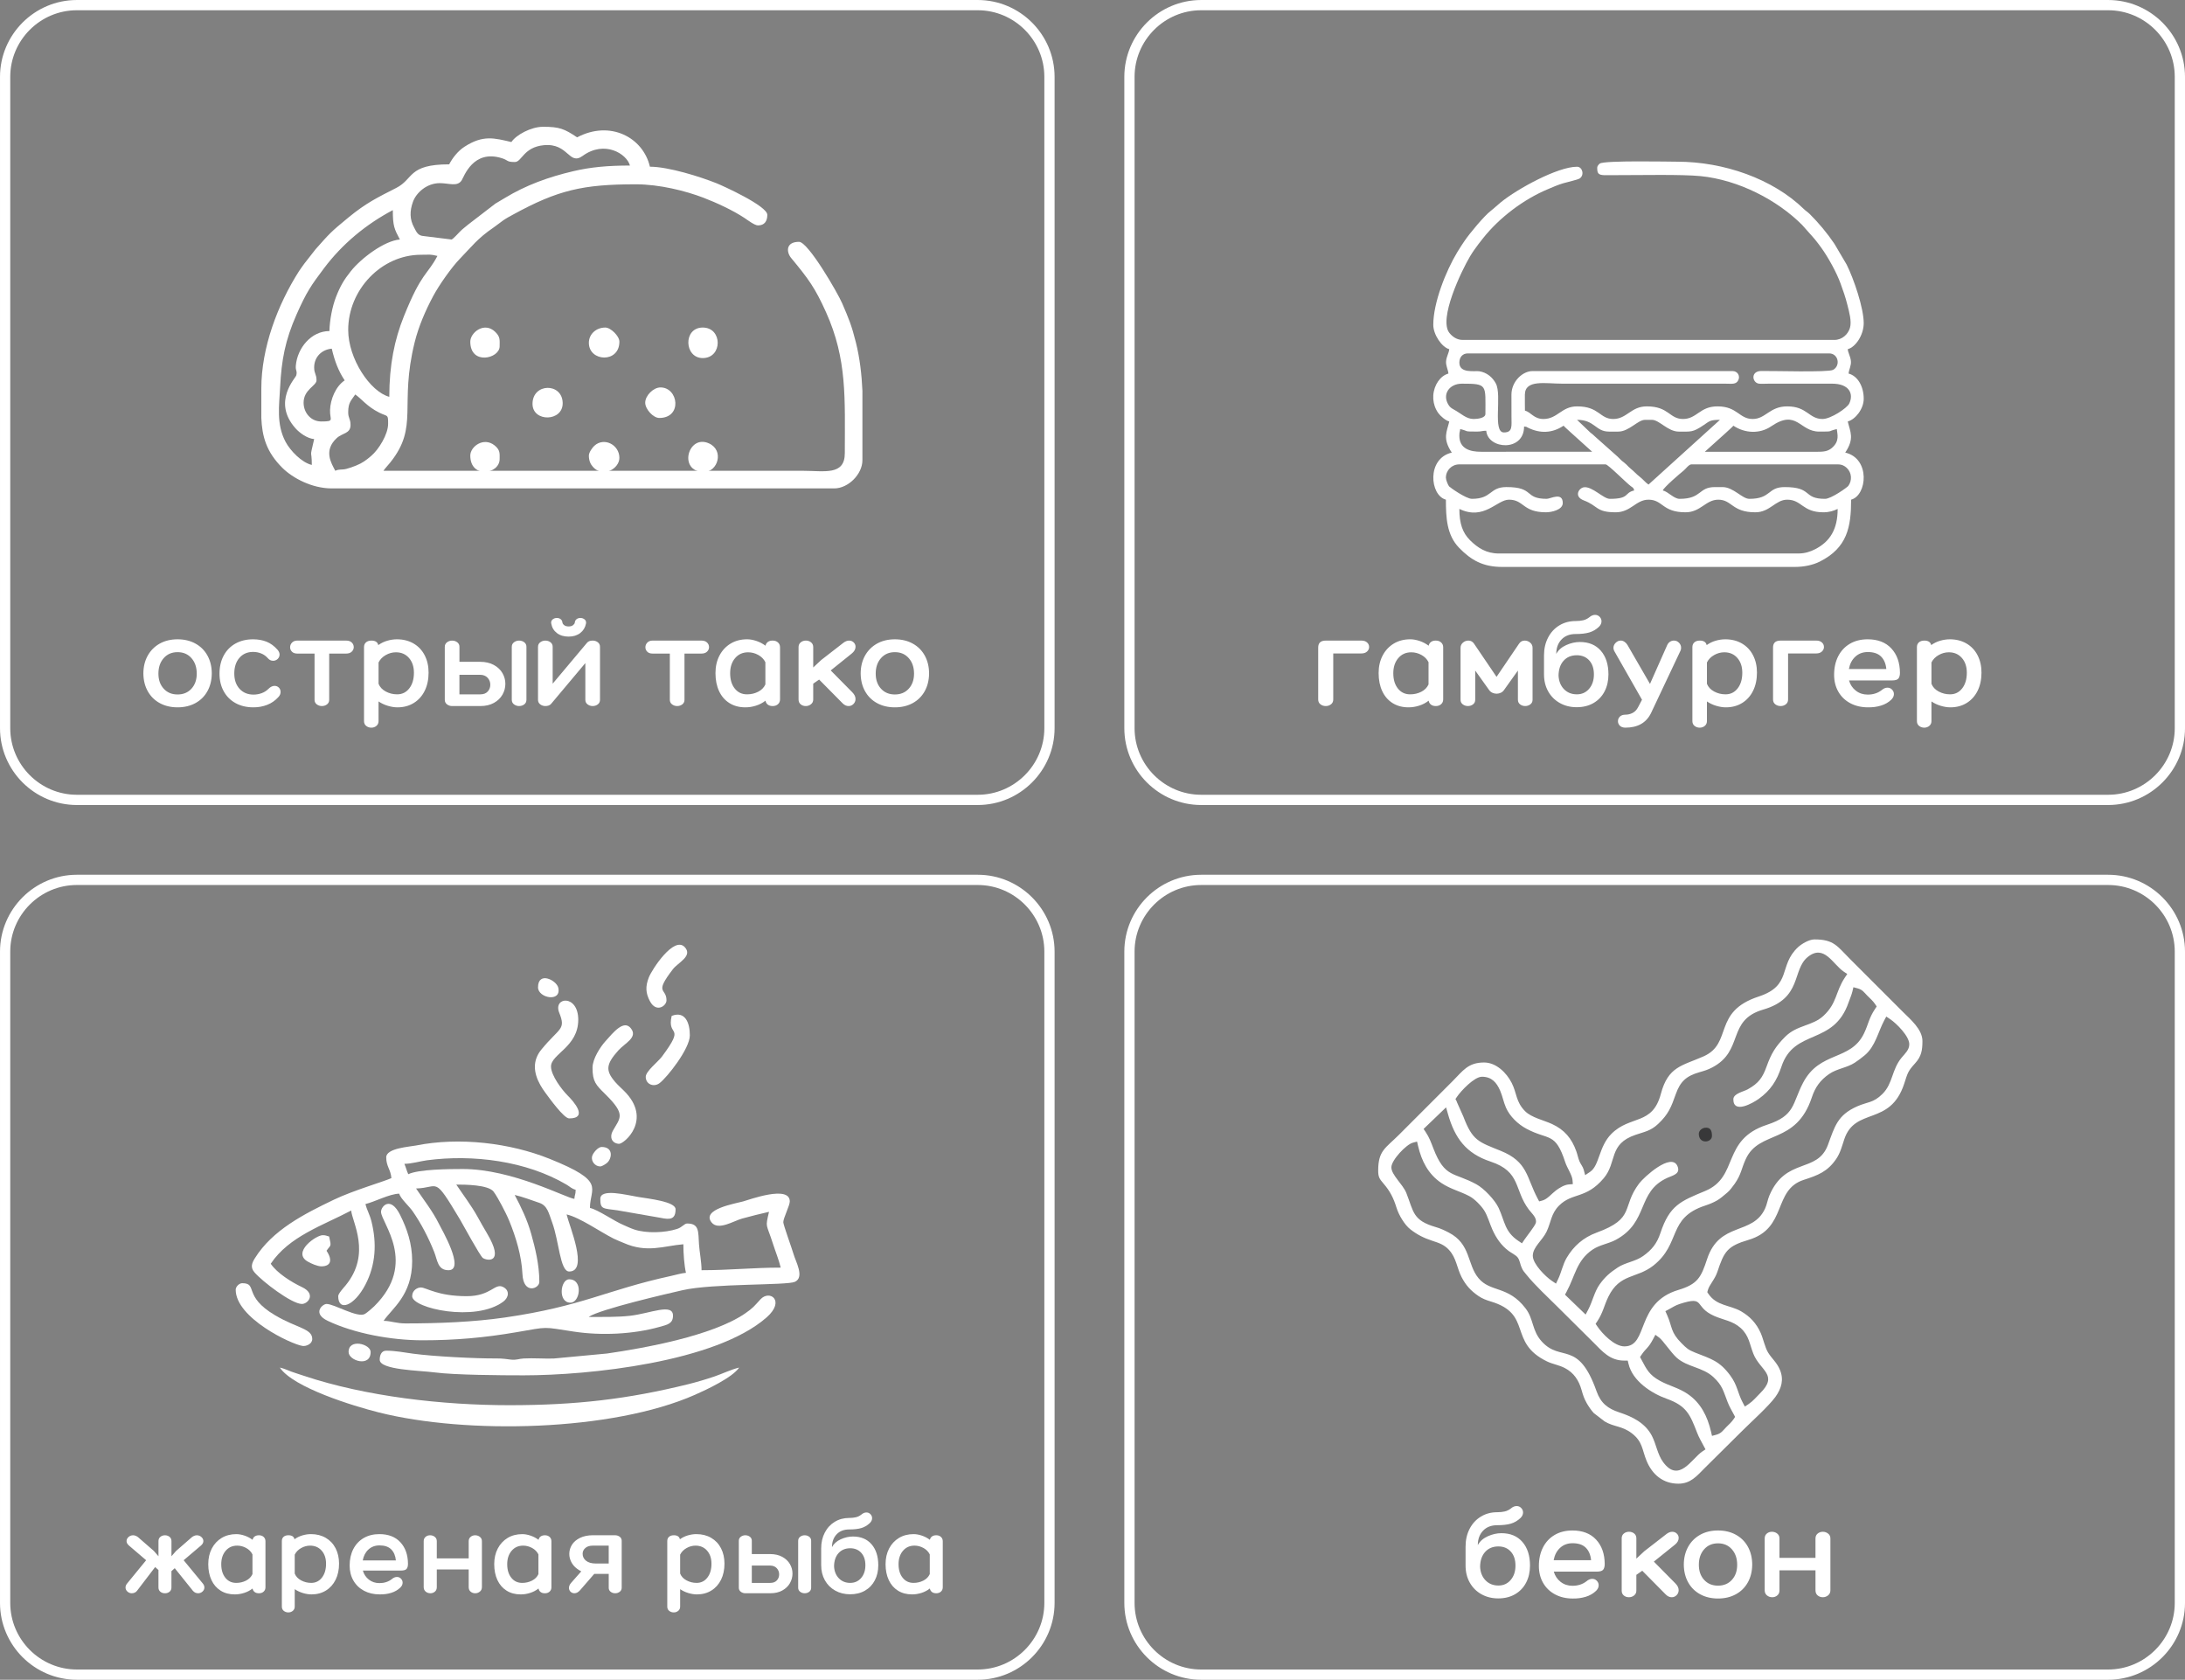 <?xml version="1.0" encoding="UTF-8"?> <svg xmlns="http://www.w3.org/2000/svg" xmlns:xlink="http://www.w3.org/1999/xlink" xmlns:xodm="http://www.corel.com/coreldraw/odm/2003" xml:space="preserve" width="42.665mm" height="32.796mm" version="1.1" style="shape-rendering:geometricPrecision; text-rendering:geometricPrecision; image-rendering:optimizeQuality; fill-rule:evenodd; clip-rule:evenodd" viewBox="0 0 2413.07 1854.89"><rect x="0" y="0" width="2413.07" height="1854.89" fill="#808080" stroke="none"/> <defs> <style type="text/css"> .str0 {stroke:white;stroke-width:11.31;stroke-miterlimit:22.926} .fil0 {fill:none} .fil3 {fill:#383839} .fil2 {fill:white} .fil1 {fill:white;fill-rule:nonzero} </style> </defs> <g id="Слой_x0020_1">  <path class="fil0 str0" d="M84.9 5.66l994.87 0c43.64,0 79.24,35.6 79.24,79.24l0 719.15c0,43.64 -35.6,79.24 -79.24,79.24l-994.87 0c-43.64,0 -79.24,-35.6 -79.24,-79.24l0 -719.15c0,-43.64 35.6,-79.24 79.24,-79.24zm1241.68 0l1001.6 0c43.64,0 79.24,35.6 79.24,79.24l0 719.15c0,43.64 -35.6,79.24 -79.24,79.24l-1001.6 0c-43.64,0 -79.24,-35.6 -79.24,-79.24l0 -719.15c0,-43.64 35.6,-79.24 79.24,-79.24zm1080.84 1045.2l0 719.14c0,43.64 -35.6,79.24 -79.24,79.24l-1001.6 0c-43.64,0 -79.24,-35.6 -79.24,-79.24l0 -719.14c0,-43.64 35.6,-79.24 79.24,-79.24l1001.6 0c43.64,0 79.24,35.6 79.24,79.24zm-1327.65 798.37l-994.87 0c-43.64,0 -79.24,-35.6 -79.24,-79.24l0 -719.14c0,-43.64 35.6,-79.24 79.24,-79.24l994.87 0c43.64,0 79.24,35.6 79.24,79.24l0 719.14c0,43.64 -35.6,79.24 -79.24,79.24z"></path> <path class="fil1" d="M196.11 705.96c7.48,0 14.09,1.58 19.81,4.76 5.73,3.17 10.16,7.62 13.28,13.35 3.13,5.73 4.69,12.34 4.69,19.81 -0.1,7.39 -1.73,13.9 -4.9,19.53 -3.17,5.63 -7.6,9.99 -13.27,13.06 -5.68,3.08 -12.22,4.62 -19.6,4.62 -7.38,0 -13.91,-1.54 -19.6,-4.62 -5.68,-3.08 -10.11,-7.43 -13.28,-13.06 -3.17,-5.63 -4.8,-12.14 -4.9,-19.53 0,-7.48 1.59,-14.08 4.76,-19.81 3.17,-5.72 7.6,-10.17 13.28,-13.35 5.68,-3.17 12.26,-4.76 19.74,-4.76zm0 60.92c6.35,0 11.46,-2.13 15.34,-6.39 3.89,-4.26 5.83,-9.8 5.83,-16.62 0,-7 -1.94,-12.71 -5.83,-17.11 -3.88,-4.41 -8.99,-6.61 -15.34,-6.61 -6.34,0 -11.45,2.2 -15.33,6.61 -3.89,4.4 -5.83,10.11 -5.83,17.11 0,6.82 1.94,12.36 5.83,16.62 3.88,4.26 8.99,6.39 15.33,6.39zm242.28 -60.92c6.91,0 13.01,1.54 18.32,4.62 5.3,3.08 9.39,7.41 12.28,13 2.88,5.58 4.33,11.97 4.33,19.17 0,7.58 -1.42,14.25 -4.26,20.03 -2.84,5.77 -6.86,10.27 -12.07,13.49 -5.21,3.22 -11.22,4.83 -18.04,4.83 -3.31,0 -6.87,-0.57 -10.65,-1.7 -3.79,-1.14 -7.19,-2.75 -10.23,-4.83l0 21.73c0,2.18 -0.78,3.93 -2.34,5.25 -1.57,1.32 -3.43,1.99 -5.61,1.99 -2.18,0 -4.07,-0.64 -5.68,-1.92 -1.61,-1.27 -2.42,-3.05 -2.42,-5.32l0 -81.66c0,-2.27 0.74,-4.05 2.21,-5.33 1.46,-1.28 3.48,-1.92 6.03,-1.92 4.26,0 6.77,1.66 7.53,4.97 3.03,-2.18 6.34,-3.79 9.94,-4.83 3.6,-1.04 7.15,-1.56 10.66,-1.56zm0.14 60.78c5.58,0 10.08,-2.2 13.49,-6.61 3.41,-4.4 5.11,-10.15 5.11,-17.25 0,-6.72 -1.82,-12.17 -5.47,-16.33 -3.64,-4.17 -8.45,-6.25 -14.41,-6.25 -3.89,0 -7.62,1.02 -11.22,3.05 -3.6,2.04 -6.25,4.76 -7.95,8.17l0 23.57c1.42,3.6 4.07,6.44 7.95,8.52 3.88,2.08 8.05,3.12 12.5,3.12zm91.6 -35.93c5.96,0 11.05,1.16 15.27,3.48 4.21,2.32 7.39,5.33 9.51,9.02 2.13,3.69 3.2,7.62 3.2,11.79 0,4.26 -1.06,8.26 -3.2,12 -2.13,3.74 -5.28,6.77 -9.45,9.09 -4.16,2.32 -9.18,3.48 -15.05,3.48l-31.1 0c-2.09,0 -3.95,-0.62 -5.61,-1.84 -1.66,-1.23 -2.49,-2.94 -2.49,-5.11l0 -58.37c0,-2.18 0.83,-3.88 2.49,-5.11 1.66,-1.23 3.52,-1.84 5.61,-1.84 2.18,0 4.07,0.62 5.68,1.84 1.61,1.23 2.42,2.89 2.42,4.97l0 16.62 22.73 0zm35.07 -16.48c0,-2.18 0.83,-3.88 2.48,-5.11 1.66,-1.23 3.53,-1.84 5.61,-1.84 2.18,0 4.07,0.62 5.68,1.84 1.61,1.23 2.42,2.89 2.42,4.97l0 58.52c0,2.18 -0.8,3.88 -2.42,5.11 -1.61,1.23 -3.5,1.84 -5.68,1.84 -2.08,0 -3.95,-0.62 -5.61,-1.84 -1.66,-1.23 -2.48,-2.94 -2.48,-5.11l0 -58.37zm-34.65 52.41c3.5,0 6.2,-1.04 8.09,-3.12 1.89,-2.09 2.84,-4.59 2.84,-7.53 0,-2.94 -0.99,-5.49 -2.98,-7.67 -1.99,-2.18 -4.78,-3.27 -8.38,-3.27l-22.73 0 0 21.59 23.15 0zm104.24 -79.24c0.19,-1.71 0.88,-2.99 2.06,-3.83 1.18,-0.85 2.53,-1.28 4.05,-1.28 1.89,0 3.5,0.57 4.82,1.7 1.33,1.14 1.8,2.65 1.43,4.54 -0.85,4.36 -2.99,7.84 -6.39,10.44 -3.41,2.6 -7.67,3.91 -12.78,3.91 -5.21,0 -9.52,-1.31 -12.92,-3.91 -3.41,-2.6 -5.49,-6.08 -6.25,-10.44 -0.38,-1.89 0.1,-3.4 1.42,-4.54 1.32,-1.14 2.94,-1.7 4.83,-1.7 1.52,0 2.86,0.42 4.04,1.28 1.19,0.85 1.87,2.13 2.06,3.83 0.1,0.94 0.74,1.89 1.92,2.84 1.19,0.94 2.82,1.42 4.9,1.42 2.08,0 3.72,-0.48 4.9,-1.42 1.18,-0.95 1.82,-1.89 1.92,-2.84zm19.74 19.88c2.18,0 4.07,0.62 5.68,1.84 1.61,1.23 2.42,2.89 2.42,4.97l0 58.52c0,2.18 -0.81,3.88 -2.42,5.11 -1.61,1.23 -3.51,1.84 -5.68,1.84 -2.08,0 -3.95,-0.62 -5.61,-1.84 -1.66,-1.23 -2.48,-2.94 -2.48,-5.11l0 -40.48 -37.92 45.16c-1.42,1.52 -3.51,2.27 -6.25,2.27 -2.09,0 -3.95,-0.62 -5.61,-1.84 -1.66,-1.23 -2.49,-2.94 -2.49,-5.11l0 -58.37c0,-2.18 0.83,-3.88 2.49,-5.11 1.66,-1.23 3.52,-1.84 5.61,-1.84 2.18,0 4.07,0.62 5.68,1.84 1.61,1.23 2.42,2.89 2.42,4.97l0 40.76 37.92 -45.16c1.33,-1.61 3.41,-2.42 6.25,-2.42zm120.15 0c2.65,0 4.71,0.71 6.18,2.13 1.46,1.42 2.2,3.12 2.2,5.11 0,1.89 -0.74,3.55 -2.2,4.97 -1.47,1.43 -3.53,2.13 -6.18,2.13l-18.74 0 0 50.99c0,2.18 -0.81,3.88 -2.42,5.11 -1.61,1.23 -3.51,1.84 -5.68,1.84 -2.08,0 -3.95,-0.62 -5.6,-1.84 -1.66,-1.23 -2.49,-2.94 -2.49,-5.11l0 -50.99 -19.03 0c-2.56,0 -4.52,-0.68 -5.89,-2.06 -1.37,-1.37 -2.06,-3 -2.06,-4.9 0,-1.99 0.71,-3.72 2.13,-5.19 1.42,-1.46 3.36,-2.2 5.82,-2.2l53.97 0zm78.68 0c2.37,0 4.31,0.68 5.83,2.06 1.51,1.37 2.27,3.15 2.27,5.33l0 57.51c0,2.18 -0.76,3.95 -2.27,5.33 -1.52,1.37 -3.46,2.06 -5.83,2.06 -2.27,0 -4.09,-0.54 -5.47,-1.63 -1.37,-1.09 -2.2,-2.53 -2.48,-4.33 -3.12,2.47 -6.65,4.31 -10.58,5.54 -3.93,1.23 -7.79,1.84 -11.57,1.84 -6.82,0 -12.71,-1.56 -17.68,-4.69 -4.97,-3.12 -8.78,-7.52 -11.44,-13.21 -2.65,-5.68 -3.98,-12.31 -3.98,-19.88 0,-7.29 1.47,-13.75 4.41,-19.39 2.94,-5.63 7.03,-10.03 12.28,-13.21 5.25,-3.17 11.33,-4.76 18.25,-4.76 3.22,0 6.65,0.62 10.3,1.84 3.64,1.23 6.98,2.99 10.01,5.25 0.38,-1.8 1.26,-3.2 2.63,-4.19 1.37,-1 3.14,-1.49 5.32,-1.49zm-28.4 59.36c4.45,0 8.55,-0.94 12.28,-2.84 3.74,-1.89 6.41,-4.59 8.03,-8.09l0 -24.57c-1.7,-3.4 -4.33,-6.08 -7.88,-8.02 -3.55,-1.94 -7.27,-2.91 -11.15,-2.91 -5.96,0 -10.77,2.15 -14.42,6.46 -3.64,4.3 -5.46,9.87 -5.46,16.68 0,7.01 1.7,12.64 5.11,16.9 3.4,4.26 7.9,6.39 13.49,6.39zm116.31 -2.27c2.37,2.37 3.55,4.83 3.55,7.39 0,2.18 -0.76,4.02 -2.27,5.54 -1.51,1.52 -3.31,2.27 -5.4,2.27 -2.36,0 -4.54,-1 -6.53,-2.98l-25.99 -26.28 -6.53 4.55 0 17.47c0,2.18 -0.83,3.93 -2.48,5.25 -1.66,1.33 -3.57,1.99 -5.75,1.99 -2.18,0 -4.05,-0.64 -5.61,-1.92 -1.56,-1.28 -2.35,-3.05 -2.35,-5.33l0 -57.8c0,-2.27 0.81,-4.05 2.42,-5.33 1.61,-1.28 3.51,-1.92 5.68,-1.92 2.18,0 4.07,0.64 5.68,1.92 1.61,1.28 2.42,3.05 2.42,5.33l0 22.44 8.81 -8.23 24.71 -19.17c2.08,-1.52 4.12,-2.27 6.11,-2.27 1.99,0 3.66,0.66 5.04,1.99 1.37,1.32 2.06,2.93 2.06,4.82 0,2.75 -1.42,5.25 -4.26,7.53l-23.15 18.61 23.86 24.14zm47.01 -58.51c7.48,0 14.09,1.58 19.81,4.76 5.73,3.17 10.16,7.62 13.28,13.35 3.13,5.73 4.69,12.34 4.69,19.81 -0.1,7.39 -1.73,13.9 -4.9,19.53 -3.17,5.63 -7.6,9.99 -13.27,13.06 -5.68,3.08 -12.22,4.62 -19.6,4.62 -7.38,0 -13.91,-1.54 -19.6,-4.62 -5.68,-3.08 -10.11,-7.43 -13.28,-13.06 -3.17,-5.63 -4.8,-12.14 -4.9,-19.53 0,-7.48 1.59,-14.08 4.76,-19.81 3.17,-5.72 7.6,-10.17 13.28,-13.35 5.68,-3.17 12.26,-4.76 19.74,-4.76zm0 60.92c6.35,0 11.46,-2.13 15.34,-6.39 3.89,-4.26 5.83,-9.8 5.83,-16.62 0,-7 -1.94,-12.71 -5.83,-17.11 -3.88,-4.41 -8.99,-6.61 -15.34,-6.61 -6.34,0 -11.45,2.2 -15.33,6.61 -3.89,4.4 -5.83,10.11 -5.83,17.11 0,6.82 1.94,12.36 5.83,16.62 3.88,4.26 8.99,6.39 15.33,6.39zm-692.47 -40.05c-2.08,-2.36 -4.54,-4.12 -7.38,-5.25 -2.84,-1.14 -5.83,-1.7 -8.95,-1.7 -6.25,0 -11.27,2.18 -15.06,6.53 -3.78,4.35 -5.68,10.13 -5.68,17.32 0,7.01 1.94,12.64 5.82,16.9 3.89,4.26 9.04,6.39 15.48,6.39 3.03,0 5.99,-0.52 8.88,-1.56 2.88,-1.04 5.42,-2.65 7.6,-4.83 2.18,-2.18 4.4,-3.26 6.67,-3.26 1.89,0 3.48,0.64 4.76,1.92 1.28,1.28 1.92,2.86 1.92,4.76 0,2.08 -0.8,3.98 -2.42,5.68 -3.5,3.89 -7.62,6.75 -12.35,8.59 -4.73,1.85 -9.8,2.77 -15.2,2.77 -7.48,0 -14.04,-1.54 -19.67,-4.62 -5.63,-3.08 -10.01,-7.43 -13.13,-13.06 -3.13,-5.63 -4.69,-12.14 -4.69,-19.53 0,-7.57 1.54,-14.22 4.62,-19.95 3.08,-5.72 7.41,-10.15 13,-13.27 5.58,-3.13 12.07,-4.69 19.46,-4.69 5.49,0 10.43,0.88 14.84,2.62 4.4,1.75 8.45,4.71 12.14,8.88 1.52,1.8 2.27,3.55 2.27,5.25 0,1.99 -0.71,3.64 -2.13,4.97 -1.42,1.32 -3.08,1.99 -4.97,1.99 -2.27,0 -4.21,-0.94 -5.83,-2.84zm86.49 -19.45c2.65,0 4.71,0.71 6.18,2.13 1.46,1.42 2.2,3.12 2.2,5.11 0,1.89 -0.74,3.55 -2.2,4.97 -1.47,1.43 -3.53,2.13 -6.18,2.13l-18.74 0 0 50.99c0,2.18 -0.81,3.88 -2.42,5.11 -1.61,1.23 -3.51,1.84 -5.68,1.84 -2.08,0 -3.95,-0.62 -5.6,-1.84 -1.66,-1.23 -2.49,-2.94 -2.49,-5.11l0 -50.99 -19.03 0c-2.56,0 -4.52,-0.68 -5.89,-2.06 -1.37,-1.37 -2.06,-3 -2.06,-4.9 0,-1.99 0.71,-3.72 2.13,-5.19 1.42,-1.46 3.36,-2.2 5.82,-2.2l53.97 0z"></path> <path class="fil1" d="M1503.51 707.38c2.65,0 4.73,0.68 6.25,2.06 1.52,1.37 2.27,3.05 2.27,5.04 0,1.89 -0.76,3.55 -2.27,4.97 -1.52,1.42 -3.6,2.13 -6.25,2.13l-31.1 0 0 50.84c0,2.27 -0.83,4.05 -2.48,5.33 -1.66,1.28 -3.57,1.92 -5.75,1.92 -2.27,0 -4.24,-0.64 -5.89,-1.92 -1.66,-1.28 -2.49,-3.05 -2.49,-5.33l0 -57.37c0,-2.56 0.69,-4.47 2.06,-5.75 1.37,-1.28 3.53,-1.92 6.46,-1.92l39.19 0zm82.22 0c2.37,0 4.31,0.68 5.83,2.06 1.51,1.37 2.27,3.15 2.27,5.33l0 57.51c0,2.18 -0.76,3.95 -2.27,5.33 -1.52,1.37 -3.46,2.06 -5.83,2.06 -2.27,0 -4.09,-0.54 -5.47,-1.63 -1.37,-1.09 -2.2,-2.53 -2.48,-4.33 -3.12,2.47 -6.65,4.31 -10.58,5.54 -3.93,1.23 -7.79,1.84 -11.57,1.84 -6.82,0 -12.71,-1.56 -17.68,-4.69 -4.97,-3.12 -8.78,-7.52 -11.44,-13.21 -2.65,-5.68 -3.98,-12.31 -3.98,-19.88 0,-7.29 1.47,-13.75 4.41,-19.39 2.94,-5.63 7.03,-10.03 12.28,-13.21 5.25,-3.17 11.33,-4.76 18.25,-4.76 3.22,0 6.65,0.62 10.3,1.84 3.64,1.23 6.98,2.99 10.01,5.25 0.38,-1.8 1.26,-3.2 2.63,-4.19 1.37,-1 3.14,-1.49 5.32,-1.49zm-28.4 59.36c4.45,0 8.55,-0.94 12.28,-2.84 3.74,-1.89 6.41,-4.59 8.03,-8.09l0 -24.57c-1.7,-3.4 -4.33,-6.08 -7.88,-8.02 -3.55,-1.94 -7.27,-2.91 -11.15,-2.91 -5.96,0 -10.77,2.15 -14.42,6.46 -3.64,4.3 -5.46,9.87 -5.46,16.68 0,7.01 1.7,12.64 5.11,16.9 3.4,4.26 7.9,6.39 13.49,6.39zm126.54 -59.36c2.27,0 4.29,0.76 6.04,2.27 1.75,1.52 2.62,3.4 2.62,5.68l0 57.38c0,2.18 -0.83,3.88 -2.48,5.11 -1.66,1.23 -3.53,1.84 -5.61,1.84 -2.18,0 -4.07,-0.62 -5.68,-1.84 -1.61,-1.23 -2.41,-2.94 -2.41,-5.11l0 -32.24 -15.2 21.3c-0.95,1.42 -2.15,2.49 -3.63,3.2 -1.46,0.71 -3.05,1.06 -4.76,1.06 -1.61,0 -3.17,-0.35 -4.68,-1.06 -1.52,-0.71 -2.75,-1.78 -3.69,-3.2l-15.2 -21.3 0 32.24c0,2.18 -0.8,3.88 -2.42,5.11 -1.61,1.23 -3.5,1.84 -5.68,1.84 -2.09,0 -3.95,-0.62 -5.61,-1.84 -1.66,-1.23 -2.48,-2.94 -2.48,-5.11l0 -57.38c0,-2.27 0.87,-4.16 2.62,-5.68 1.75,-1.52 3.76,-2.27 6.03,-2.27 2.65,0 4.73,1.14 6.25,3.41l24.85 36.64 24.86 -36.64c1.51,-2.27 3.6,-3.41 6.24,-3.41zm60.93 1.56c9.85,0 17.56,3.22 23.15,9.66 5.59,6.44 8.38,15.15 8.38,26.13 0,7.01 -1.42,13.26 -4.26,18.74 -2.84,5.49 -6.91,9.78 -12.21,12.86 -5.31,3.08 -11.5,4.62 -18.61,4.62 -6.91,0 -13.11,-1.54 -18.6,-4.62 -5.49,-3.08 -9.78,-7.36 -12.86,-12.86 -3.08,-5.49 -4.62,-11.74 -4.62,-18.74l0 -21.02c0,-7.29 1.49,-13.82 4.47,-19.6 2.99,-5.77 7.13,-10.27 12.43,-13.49 5.31,-3.22 11.32,-4.83 18.04,-4.83 3.13,0 5.89,-0.28 8.31,-0.85 2.42,-0.57 4.67,-1.66 6.75,-3.27 2.08,-1.8 4.21,-2.7 6.39,-2.7 1.99,0 3.67,0.71 5.04,2.13 1.37,1.42 2.06,3.08 2.06,4.97 0,2.18 -0.94,4.21 -2.84,6.1 -3.22,3.03 -6.79,5.11 -10.72,6.25 -3.93,1.14 -8.92,1.7 -14.98,1.7 -6.62,0 -11.85,2.04 -15.69,6.11 -3.83,4.07 -5.75,9.37 -5.75,15.9 2.27,-4.26 5.94,-7.52 11.01,-9.8 5.06,-2.27 10.11,-3.41 15.12,-3.41zm-3.41 57.8c5.59,0 10.14,-2.06 13.64,-6.18 3.5,-4.12 5.25,-9.4 5.25,-15.84 0,-6.53 -1.73,-11.69 -5.19,-15.48 -3.46,-3.79 -8.02,-5.68 -13.7,-5.68 -6.06,0 -10.91,2.01 -14.55,6.03 -3.65,4.02 -5.52,9.49 -5.61,16.4 0.28,6.15 2.27,11.15 5.96,14.98 3.69,3.83 8.43,5.75 14.2,5.75zm107.36 -59.36c2.09,0 3.91,0.78 5.47,2.34 1.56,1.57 2.34,3.43 2.34,5.61 0,0.76 -0.14,1.66 -0.42,2.7l-32.95 69.73c-5.3,10.51 -14.67,15.76 -28.12,15.76 -2.65,0 -4.69,-0.71 -6.11,-2.13 -1.42,-1.42 -2.13,-3.08 -2.13,-4.97 0,-1.99 0.71,-3.69 2.13,-5.11 1.42,-1.42 3.46,-2.13 6.11,-2.13 2.84,0 5.49,-0.64 7.95,-1.92 2.46,-1.28 4.45,-3.34 5.96,-6.18l4.41 -8.38 -30.82 -54.11c-0.48,-1.23 -0.71,-2.27 -0.71,-3.13 0,-2.18 0.83,-4.07 2.49,-5.68 1.66,-1.61 3.52,-2.42 5.61,-2.42 1.42,0 2.82,0.48 4.19,1.42 1.37,0.95 2.49,2.18 3.34,3.69l24.71 42.75 19.03 -42.89c0.67,-1.52 1.66,-2.72 2.99,-3.62 1.32,-0.9 2.84,-1.35 4.54,-1.35zm56.67 -1.42c6.91,0 13.01,1.54 18.32,4.62 5.3,3.08 9.39,7.41 12.28,13 2.88,5.58 4.33,11.97 4.33,19.17 0,7.58 -1.42,14.25 -4.26,20.03 -2.84,5.77 -6.86,10.27 -12.07,13.49 -5.21,3.22 -11.22,4.83 -18.04,4.83 -3.31,0 -6.87,-0.57 -10.65,-1.7 -3.79,-1.14 -7.19,-2.75 -10.23,-4.83l0 21.73c0,2.18 -0.78,3.93 -2.34,5.25 -1.57,1.32 -3.43,1.99 -5.61,1.99 -2.18,0 -4.07,-0.64 -5.68,-1.92 -1.61,-1.27 -2.42,-3.05 -2.42,-5.32l0 -81.66c0,-2.27 0.74,-4.05 2.21,-5.33 1.46,-1.28 3.48,-1.92 6.03,-1.92 4.26,0 6.77,1.66 7.53,4.97 3.03,-2.18 6.34,-3.79 9.94,-4.83 3.6,-1.04 7.15,-1.56 10.66,-1.56zm0.14 60.78c5.58,0 10.08,-2.2 13.49,-6.61 3.41,-4.4 5.11,-10.15 5.11,-17.25 0,-6.72 -1.82,-12.17 -5.47,-16.33 -3.64,-4.17 -8.45,-6.25 -14.41,-6.25 -3.89,0 -7.62,1.02 -11.22,3.05 -3.6,2.04 -6.25,4.76 -7.95,8.17l0 23.57c1.42,3.6 4.07,6.44 7.95,8.52 3.88,2.08 8.05,3.12 12.5,3.12zm100.26 -59.36c2.65,0 4.73,0.68 6.25,2.06 1.52,1.37 2.27,3.05 2.27,5.04 0,1.89 -0.76,3.55 -2.27,4.97 -1.52,1.42 -3.6,2.13 -6.25,2.13l-31.1 0 0 50.84c0,2.27 -0.83,4.05 -2.48,5.33 -1.66,1.28 -3.57,1.92 -5.75,1.92 -2.27,0 -4.24,-0.64 -5.89,-1.92 -1.66,-1.28 -2.49,-3.05 -2.49,-5.33l0 -57.37c0,-2.56 0.69,-4.47 2.06,-5.75 1.37,-1.28 3.53,-1.92 6.46,-1.92l39.19 0zm56.8 59.65c6.06,0 11.22,-1.66 15.48,-4.97 2.09,-1.8 4.21,-2.7 6.39,-2.7 1.99,0 3.67,0.71 5.04,2.13 1.37,1.42 2.06,3.08 2.06,4.97 0,2.18 -0.95,4.21 -2.84,6.11 -3.13,3.03 -6.94,5.23 -11.44,6.6 -4.5,1.37 -9.25,2.01 -14.27,1.92 -7.39,0 -13.92,-1.52 -19.6,-4.54 -5.68,-3.03 -10.08,-7.27 -13.21,-12.71 -3.12,-5.44 -4.68,-11.67 -4.68,-18.68 0,-7.76 1.52,-14.6 4.54,-20.52 3.03,-5.92 7.34,-10.51 12.92,-13.78 5.59,-3.26 12.12,-4.9 19.6,-4.9 11.18,0 19.89,3.36 26.14,10.08 6.25,6.72 9.42,15.67 9.51,26.84 0,2.84 -0.57,4.97 -1.7,6.39 -1.14,1.43 -3.55,2.13 -7.25,2.13l-47.29 0c1.32,4.64 3.83,8.4 7.52,11.29 3.69,2.89 8.05,4.33 13.06,4.33zm0.15 -47.01c-5.49,0 -10.08,1.7 -13.78,5.11 -3.69,3.4 -6.06,7.95 -7.1,13.63l41.33 0c-0.57,-5.87 -2.51,-10.46 -5.82,-13.77 -3.31,-3.31 -8.19,-4.97 -14.63,-4.97zm90.61 -14.06c6.91,0 13.01,1.54 18.32,4.62 5.3,3.08 9.39,7.41 12.28,13 2.88,5.58 4.33,11.97 4.33,19.17 0,7.58 -1.42,14.25 -4.26,20.03 -2.84,5.77 -6.86,10.27 -12.07,13.49 -5.21,3.22 -11.22,4.83 -18.04,4.83 -3.31,0 -6.87,-0.57 -10.65,-1.7 -3.79,-1.14 -7.19,-2.75 -10.23,-4.83l0 21.73c0,2.18 -0.78,3.93 -2.34,5.25 -1.57,1.32 -3.43,1.99 -5.61,1.99 -2.18,0 -4.07,-0.64 -5.68,-1.92 -1.61,-1.27 -2.42,-3.05 -2.42,-5.32l0 -81.66c0,-2.27 0.74,-4.05 2.21,-5.33 1.46,-1.28 3.48,-1.92 6.03,-1.92 4.26,0 6.77,1.66 7.53,4.97 3.03,-2.18 6.34,-3.79 9.94,-4.83 3.6,-1.04 7.15,-1.56 10.66,-1.56zm0.14 60.78c5.58,0 10.08,-2.2 13.49,-6.61 3.41,-4.4 5.11,-10.15 5.11,-17.25 0,-6.72 -1.82,-12.17 -5.47,-16.33 -3.64,-4.17 -8.45,-6.25 -14.41,-6.25 -3.89,0 -7.62,1.02 -11.22,3.05 -3.6,2.04 -6.25,4.76 -7.95,8.17l0 23.57c1.42,3.6 4.07,6.44 7.95,8.52 3.88,2.08 8.05,3.12 12.5,3.12z"></path> <path class="fil1" d="M1658.17 1693.05c9.85,0 17.56,3.22 23.15,9.66 5.59,6.44 8.38,15.15 8.38,26.13 0,7.01 -1.42,13.26 -4.26,18.74 -2.84,5.49 -6.91,9.78 -12.21,12.86 -5.31,3.08 -11.5,4.62 -18.61,4.62 -6.91,0 -13.11,-1.54 -18.6,-4.62 -5.49,-3.08 -9.78,-7.36 -12.86,-12.86 -3.08,-5.49 -4.62,-11.74 -4.62,-18.74l0 -21.02c0,-7.29 1.49,-13.82 4.47,-19.6 2.99,-5.77 7.13,-10.27 12.43,-13.49 5.31,-3.22 11.32,-4.83 18.04,-4.83 3.13,0 5.89,-0.28 8.31,-0.85 2.42,-0.57 4.67,-1.66 6.75,-3.27 2.08,-1.8 4.21,-2.7 6.39,-2.7 1.99,0 3.67,0.71 5.04,2.13 1.37,1.42 2.06,3.08 2.06,4.97 0,2.18 -0.94,4.21 -2.84,6.1 -3.22,3.03 -6.79,5.11 -10.72,6.25 -3.93,1.14 -8.92,1.7 -14.98,1.7 -6.62,0 -11.85,2.04 -15.69,6.11 -3.83,4.07 -5.75,9.37 -5.75,15.9 2.27,-4.26 5.94,-7.52 11.01,-9.8 5.06,-2.27 10.11,-3.41 15.12,-3.41zm-3.41 57.8c5.59,0 10.14,-2.06 13.64,-6.18 3.5,-4.12 5.25,-9.4 5.25,-15.84 0,-6.53 -1.73,-11.69 -5.19,-15.48 -3.46,-3.79 -8.02,-5.68 -13.7,-5.68 -6.06,0 -10.91,2.01 -14.55,6.03 -3.65,4.02 -5.52,9.49 -5.61,16.4 0.28,6.15 2.27,11.15 5.96,14.98 3.69,3.83 8.43,5.75 14.2,5.75zm81.81 0.28c6.06,0 11.22,-1.66 15.48,-4.97 2.09,-1.8 4.21,-2.7 6.39,-2.7 1.99,0 3.67,0.71 5.04,2.13 1.37,1.42 2.06,3.08 2.06,4.97 0,2.18 -0.95,4.21 -2.84,6.11 -3.13,3.03 -6.94,5.23 -11.44,6.6 -4.5,1.37 -9.25,2.01 -14.27,1.92 -7.39,0 -13.92,-1.52 -19.6,-4.54 -5.68,-3.03 -10.08,-7.27 -13.21,-12.71 -3.12,-5.44 -4.68,-11.67 -4.68,-18.68 0,-7.76 1.52,-14.6 4.54,-20.52 3.03,-5.92 7.34,-10.51 12.92,-13.78 5.59,-3.26 12.12,-4.9 19.6,-4.9 11.18,0 19.89,3.36 26.14,10.08 6.25,6.72 9.42,15.67 9.51,26.84 0,2.84 -0.57,4.97 -1.7,6.39 -1.14,1.43 -3.55,2.13 -7.25,2.13l-47.29 0c1.32,4.64 3.83,8.4 7.52,11.29 3.69,2.89 8.05,4.33 13.06,4.33zm0.14 -47.01c-5.49,0 -10.08,1.7 -13.78,5.11 -3.69,3.4 -6.06,7.95 -7.1,13.63l41.33 0c-0.57,-5.87 -2.51,-10.46 -5.82,-13.77 -3.31,-3.31 -8.19,-4.97 -14.63,-4.97zm113.61 44.45c2.37,2.37 3.55,4.83 3.55,7.39 0,2.18 -0.76,4.02 -2.27,5.54 -1.51,1.52 -3.31,2.27 -5.4,2.27 -2.36,0 -4.54,-1 -6.53,-2.98l-25.99 -26.28 -6.53 4.55 0 17.47c0,2.18 -0.83,3.93 -2.48,5.25 -1.66,1.33 -3.57,1.99 -5.75,1.99 -2.18,0 -4.05,-0.64 -5.61,-1.92 -1.56,-1.28 -2.35,-3.05 -2.35,-5.33l0 -57.8c0,-2.27 0.81,-4.05 2.42,-5.33 1.61,-1.28 3.51,-1.92 5.68,-1.92 2.18,0 4.07,0.64 5.68,1.92 1.61,1.28 2.42,3.05 2.42,5.33l0 22.44 8.81 -8.23 24.71 -19.17c2.08,-1.52 4.12,-2.27 6.11,-2.27 1.99,0 3.66,0.66 5.04,1.99 1.37,1.32 2.06,2.93 2.06,4.82 0,2.75 -1.42,5.25 -4.26,7.53l-23.15 18.61 23.86 24.14zm47.01 -58.52c7.48,0 14.09,1.58 19.81,4.76 5.73,3.17 10.16,7.62 13.28,13.35 3.13,5.73 4.69,12.34 4.69,19.81 -0.1,7.39 -1.73,13.9 -4.9,19.53 -3.17,5.63 -7.6,9.99 -13.27,13.06 -5.68,3.08 -12.22,4.62 -19.6,4.62 -7.38,0 -13.91,-1.54 -19.6,-4.62 -5.68,-3.08 -10.11,-7.43 -13.28,-13.06 -3.17,-5.63 -4.8,-12.14 -4.9,-19.53 0,-7.48 1.59,-14.08 4.76,-19.81 3.17,-5.72 7.6,-10.17 13.28,-13.35 5.68,-3.17 12.26,-4.76 19.74,-4.76zm0 60.93c6.35,0 11.46,-2.13 15.34,-6.39 3.89,-4.26 5.83,-9.8 5.83,-16.62 0,-7 -1.94,-12.71 -5.83,-17.11 -3.88,-4.41 -8.99,-6.61 -15.34,-6.61 -6.34,0 -11.45,2.2 -15.33,6.61 -3.89,4.4 -5.83,10.11 -5.83,17.11 0,6.82 1.94,12.36 5.83,16.62 3.88,4.26 8.99,6.39 15.33,6.39zm115.75 -59.5c2.18,0 4.12,0.66 5.82,1.99 1.71,1.32 2.56,3.12 2.56,5.4l0 57.23c0,2.37 -0.85,4.24 -2.56,5.61 -1.7,1.37 -3.64,2.06 -5.82,2.06 -2.18,0 -4.07,-0.66 -5.68,-1.99 -1.61,-1.32 -2.41,-3.22 -2.41,-5.68l0 -22.01 -39.77 0 0 22.01c0,2.46 -0.8,4.35 -2.42,5.68 -1.61,1.33 -3.46,1.99 -5.54,1.99 -2.27,0 -4.24,-0.68 -5.89,-2.06 -1.66,-1.37 -2.49,-3.24 -2.49,-5.61l0 -57.23c0,-2.27 0.78,-4.07 2.34,-5.4 1.57,-1.33 3.43,-1.99 5.61,-1.99 2.27,0 4.24,0.66 5.89,1.99 1.66,1.32 2.49,3.12 2.49,5.4l0 21.44 39.77 0 0 -21.44c0,-2.27 0.8,-4.07 2.41,-5.4 1.61,-1.33 3.51,-1.99 5.68,-1.99z"></path> <g id="_2726895576608"> <path class="fil2" d="M304.15 571.75zm40.2 -58.35l-40.2 58.35 40.2 -58.35zm608.08 -81.45l0 76.26c0,15.46 -15.66,31.12 -31.12,31.12l-554.91 0c-21.84,0 -42.98,-11.37 -54.17,-22.33 -18.36,-17.99 -22.75,-35.48 -23.62,-55.48l0 -32.4c0,-45.14 17.97,-92.56 41.55,-129.59 1.73,-2.72 3.69,-5.16 5.9,-8.37l12.52 -15.99c15.43,-17.31 16.34,-18.73 36.27,-35.05 19.74,-16.17 31.85,-21.9 52.9,-32.67 19.36,-9.9 12.6,-25.97 58.3,-25.97 3.87,-7.3 9.68,-14.73 16.89,-19.41 20.55,-13.33 33.04,-9.6 51.82,-5.22 5.28,-7.88 21.7,-16.85 35.01,-16.85 18.07,0 23.48,2.21 37.6,11.67 36.33,-19.23 72.8,-0.13 80.39,32.41 20.32,0 55.44,11.01 73.72,18.34 6.89,2.76 55.94,24.98 55.94,34.82 0,6.95 -3.05,11.67 -10.37,11.67 -3.68,0 -11.79,-6.19 -15.02,-8.32 -12.85,-8.48 -30.68,-16.7 -45.16,-22.26 -19.51,-7.49 -48.52,-14.81 -74.66,-14.81 -58.51,0 -85.96,6.33 -135.29,33.27 -4.17,2.27 -7.8,4.21 -11.42,6.73 -3.78,2.63 -6.49,5.04 -10.43,7.72 -17.79,12.1 -24.22,21.18 -37,34.3 -9.42,9.68 -23.17,29.25 -29.74,41.57 -8.45,15.84 -16.02,33.26 -20.39,50.92 -17.33,70.05 4.99,92.63 -26.87,132.6 -2.61,3.27 -5.61,6.26 -7.61,9.24 154.29,0 308.58,0 462.87,0 24.1,0 46.67,5.55 46.67,-19.45 0,-60.44 2.75,-103.43 -20.72,-155.6 -12.16,-27.03 -19.33,-36.72 -38.58,-59.97 -5.17,-6.24 -6.29,-17.8 8.74,-17.8 10.11,0 42.73,56.47 47.6,67.79 7.27,16.89 10.46,24.35 15.16,43.19 4.45,17.84 6.44,35.81 7.26,53.91zm-567.88 23.1c0,-10.61 3.42,-12.94 7.78,-19.45 6.57,4.4 12.92,13.34 26.58,20.1 9.46,4.68 9.72,1.35 9.72,12.31 0,11.59 -10.35,28.41 -18.87,35.59 -5.46,4.6 -9.45,7.7 -16.66,10.57 -3.27,1.3 -7.31,2.81 -10.64,3.62 -5.47,1.35 -7.71,-0.06 -12.18,2.09 -4.73,-8.95 -13,-22.47 1.55,-36.05 6.26,-5.84 15.3,-4.81 15.3,-14.52 0,-7.08 -2.59,-7.18 -2.59,-14.26zm-37.6 -49.27c0,-11.76 8.54,-19.84 19.45,-20.75 3.21,13.79 7.43,24.81 14.26,35 -9.94,6.66 -15.75,20.85 -16.16,32.76 -0.39,11.09 5.46,12.62 -9.77,12.62 -11.27,0 -19.44,-9.53 -19.44,-20.75 0,-14.51 14.26,-18.73 14.26,-24.64 0,-7.08 -2.59,-7.18 -2.59,-14.26zm82.98 32.42c-21.12,-5.64 -45.38,-42.06 -45.38,-73.9 0,-44.33 36.64,-82.98 80.39,-82.98 10.62,0 9.29,-0.77 18.15,1.3 -11.47,21.68 -17.35,17.67 -37.05,66.68 -10.29,25.61 -16.11,53.54 -16.11,88.91zm-85.58 75.2c-11.28,-2.63 -23.8,-15.78 -28.97,-25.49 -10.44,-19.63 -7.01,-40.4 -6.03,-60.09 1.52,-30.37 5.57,-52.02 18.11,-80.43 10.98,-24.87 16.08,-32.18 30.43,-51.25 20.15,-26.79 46.27,-48.41 75.93,-64.1 0,17.55 1.67,20.88 7.78,32.41 -17.12,1.43 -42.67,20.55 -54.28,35.17 -7.3,9.18 -11.38,15.91 -16.12,27.96 -4.23,10.76 -7.12,25.97 -7.39,37.99 -20.08,0 -35.41,18.7 -37.1,38.11 -0.53,6.04 1.8,5.53 0.51,10.79 -0.77,3.11 -27.01,29.24 -0.83,58.55 4.53,5.07 12.95,11.2 20.57,11.84 -5.51,23.66 -2.6,10.07 -2.6,28.53zm154.29 -248.93l-32.31 -4c-5.2,-0.88 -6.61,-4.84 -8.97,-9.19 -5.04,-9.28 -4.9,-18.13 -1.39,-28.18 3.65,-10.45 15.53,-20.87 29.7,-20.87 10.23,0 19.4,4.28 24.17,-3.05 2.59,-3.99 12.64,-34.74 44.75,-24.38 6.98,2.25 4.63,4.1 14.06,4.1 7.61,0 9.53,-16.46 32,-18.58 27.29,-2.58 27.5,22.96 42.88,11.79 24.24,-17.61 48.74,-2.19 52.17,10.69 -24.25,0 -43.36,1.73 -62.49,6.22 -27.53,6.46 -52.32,15.44 -75.51,29.51 -4.09,2.48 -6.48,3.8 -10.57,6.29l-30.05 23.1c-3.59,3.2 -5.43,4.11 -9.07,7.79 -1.48,1.5 -8.1,8.77 -9.39,8.77z"></path> <path class="fil2" d="M776.1 395.41c22.03,0 22.03,-33.71 0,-33.71 -21.87,0 -20.54,33.71 0,33.71z"></path> <path class="fil2" d="M588.1 445.98c0,20.4 33.84,19.93 33.31,-1.13 -0.57,-22.46 -33.31,-22 -33.31,1.13z"></path> <path class="fil2" d="M650.33 378.56c0,20.95 33.71,22.84 33.71,-1.3 0,-6.06 -9.51,-15.56 -15.56,-15.56 -10.05,0 -18.15,7.2 -18.15,16.85z"></path> <path class="fil2" d="M712.56 444.68c0,7.08 8.78,16.85 15.56,16.85 25.72,0 21.14,-33.71 1.3,-33.71 -7.83,0 -16.85,9.02 -16.85,16.85z"></path> <path class="fil2" d="M650.33 503.03c0,5.37 1.64,9.33 4.41,12.44 11.3,12.75 29.3,1.93 29.3,-9.85 0,-14.42 -16.8,-23.25 -27.64,-13.38 -2.21,2.01 -6.07,7.37 -6.07,10.79z"></path> <path class="fil2" d="M519.38 377.27c0,26.49 32.41,18.72 32.41,5.19 0,-7.04 0.92,-10.26 -4.82,-15.92 -11.98,-11.79 -27.59,0.6 -27.59,10.73z"></path> <path class="fil2" d="M777.39 521.18c15.36,0 22.67,-23.81 5.57,-31.57 -23.29,-10.56 -34.45,31.57 -5.57,31.57z"></path> <path class="fil2" d="M519.38 503.03c0,26 32.41,20.75 32.41,3.89 0,-5.75 0.87,-9.94 -5.63,-15.12 -12.12,-9.64 -26.78,1.38 -26.78,11.23z"></path> </g> <path class="fil2" d="M2015.54 550.86c-25.03,0 -13.14,-13 -44.56,-13 -19.35,0 -14.5,13 -39,13 -7.99,0 -17.59,-13 -29.71,-13l-8.35 0c-18.5,0 -14.2,13 -38.99,13 -6.32,0 -12.54,-7.88 -18.57,-9.28 0.83,-3.11 19.35,-19.07 22.82,-21.75 2.35,-1.82 5.9,-7.04 8.75,-7.04l161.55 0c4.63,0 7.53,1.54 10.04,3.89 5.54,5.19 6.16,13.83 1.69,19.91 -1.15,1.56 -18.85,14.26 -25.65,14.26zm-432.65 -110.14l0 -4.16c0.77,-11.49 7.83,-21.66 16.71,-24.04 -0.37,-4.49 -3.01,-8.69 -2.58,-13.69 0.44,-5.1 3.16,-9.12 3.51,-13.23 -8.25,-2.21 -17.64,-16.06 -17.64,-26.93 0,-24.34 13.87,-59.32 26.52,-80.25 2.82,-4.67 5.06,-8.07 8.01,-12.41 5.55,-8.19 21.42,-27.36 29,-33.21 4.1,-3.17 6.93,-6.05 11.03,-9.39 18.3,-14.9 62.8,-39.29 84.2,-39.29 6.06,0 8.45,9.43 2.79,13.01 -2.1,1.33 -14.11,4.09 -17.99,5.22 -5.98,1.75 -11.22,4.12 -16.77,6.44 -27.08,11.31 -53.85,31.55 -71.9,54.37 -1.75,2.21 -3.16,3.93 -4.89,6.24 -3.44,4.6 -6.38,8.6 -9.45,13.76 -9.43,15.82 -35.07,69.26 -22.69,84.56 3.12,3.85 8.02,7.65 14.63,7.65l410.37 0c8.69,0 15.2,-6.2 17.31,-13.35 2.12,-7.18 -0.97,-17.88 -2.82,-25.27 -2.35,-9.39 -4.43,-14.85 -7.4,-23.24 -4.38,-12.39 -13.98,-29.6 -21.4,-39.87 -2.35,-3.25 -4.35,-5.96 -6.82,-8.96 -2.63,-3.2 -4.28,-4.92 -6.94,-7.92l-7.43 -8.35c-27.37,-27.53 -70.26,-49.79 -112.26,-53.94 -20.34,-2.01 -66.09,-1.07 -90.84,-1.07 -4.93,0 -10.01,0.13 -14.91,0.06 -7.71,-0.11 -8.3,-2.62 -8.3,-8.42 0,-1.7 1.86,-3.74 2.95,-4.47 5.37,-3.59 77.58,-2.02 85.25,-2.02 51.68,0 105.75,18.94 139.95,52.24 2.5,2.44 3.99,3.03 6.53,5.54 9.78,9.68 19.62,21.5 27.33,33.01l13.43 22.78c7.91,15.81 18.87,47.97 18.87,64.69 0,13.2 -8.95,26.46 -17.63,28.78 0.34,4.11 3.07,8.13 3.5,13.23 0.44,5 -2.2,9.2 -2.57,13.69 10.22,2.73 16.71,14.37 16.71,27.85 0,11.31 -9.29,22.84 -17.63,25.07 2.67,11.47 7.73,18.65 -2.79,34.35 28,6.52 24.21,47.27 6.5,51.99 0,30.09 -4.16,53.15 -34.65,68.41 -7.28,3.64 -17.06,5.87 -27.56,5.87l-323.09 0c-21.4,0 -34.45,-7.56 -47.6,-21.1 -13.76,-14.16 -14.6,-33.39 -14.6,-53.17 -17.81,-4.76 -21.4,-45.5 6.5,-51.99 -10.57,-15.8 -5.44,-22.98 -2.78,-34.35 -4.18,-1.11 -9.81,-6.05 -12.1,-9.25 -3.48,-4.88 -5.19,-10.23 -5.54,-15.47zm13.92 86.93c0,-8.28 6.44,-14.86 14.86,-14.86l161.55 0c2.69,0 22.67,20.25 27.88,24.12 2.38,1.76 2.84,1.49 3.69,4.67 -11.54,2.69 -4.5,9.28 -26.92,9.28 -7.08,0 -19.41,-14 -28.63,-12.79 -5.53,0.72 -11.49,10.25 -0.05,14.54 15.95,5.98 13.15,13.1 35.17,13.1 16.79,0 22.29,-13.92 36.21,-13.92 15.98,0 15.08,13.92 40.85,13.92 16.79,0 22.29,-13.92 36.21,-13.92 15.25,0 15.07,13.92 40.85,13.92 16.32,0 22.26,-13.92 35.28,-13.92 16.23,0 16.76,13.92 39.92,13.92 6.53,0 11.38,-1.6 15.79,-3.72 0,21.98 -8.08,36.02 -25.06,44.58 -5.12,2.58 -10.83,4.63 -18.58,4.63l-330.52 0c-13.7,0 -23.22,-6.08 -31.81,-14.61 -8.21,-8.16 -11.82,-18.48 -11.82,-34.6 27.37,13.14 41.41,-10.21 54.78,-10.21 16.7,0 15,13.92 40.85,13.92 6.31,0 18.57,-2.73 18.57,-10.21 0,-12.59 -13.7,-4.64 -17.64,-4.64 -25.48,0 -13.16,-13 -44.56,-13 -18.95,0 -15.76,13 -38.07,13 -6.65,0 -24.31,-12.65 -25.25,-13.74 -1.26,-1.48 -3.53,-7.21 -3.53,-9.46zm285.96 -28.78l23.46 -21.11c1.82,-1.76 7.21,-6.45 8.1,-7.67 12.64,8.46 29.12,9.25 41.6,0.75 28.78,-19.62 31.21,5.75 53.1,5.75 16.89,0 8.45,-0.21 19.5,-2.78 0.44,5.31 3.69,13.35 -5.8,21.12 -4.3,3.52 -8.96,4 -16.47,3.96l-123.49 -0.01zm-271.1 -17.64c0,-4.78 0.64,-4.01 0.93,-7.43 10.18,2.37 2.66,2.78 18.57,2.78 5.15,0 5.51,-0.93 10.21,-0.93 1.72,20.67 41.78,23.53 41.78,-4.64 3.27,0.27 1.76,0.04 4.29,1.28 13.29,6.57 26.72,6.24 39.35,-2.21 1.02,1.39 5.72,5.31 7.64,7.21l23.92 21.57 -122.56 0.01c-12.31,0.07 -24.13,-3.35 -24.13,-17.65zm129.98 -17.63c19.74,0 20.29,13 35.28,13l10.21 0c12.06,0 21.5,-13 29.71,-13l7.43 0c8.21,0 17.65,13 29.71,13 13.59,0 15.31,1 27.3,-7.05 6.72,-4.52 7.22,-5.94 18.19,-5.94l-78.92 71.49c-3.48,-2.34 -5.88,-5.7 -9.82,-8.75 -3.74,-2.89 -5.89,-5.63 -9.81,-8.76 -1.89,-1.51 -2.96,-2.82 -4.72,-4.56 -2.19,-2.18 -2.86,-2.34 -5.08,-4.2 -1.92,-1.61 -2.85,-2.97 -4.69,-4.59l-25.06 -22.3c-2.21,-2.24 -2.73,-2.44 -5.02,-4.26l-14.72 -14.07zm-127.2 -39.92c28.7,0 26,1.06 26,33.43 0,4.63 -8.9,5.57 -13,5.57 -8.36,0 -13.44,-5.93 -21.98,-10.51 -2.82,-1.52 -4.37,-2.77 -5.88,-5.26 -7.13,-11.7 1.16,-23.23 14.87,-23.23zm-2.78 -23.21c0,-6.07 3.62,-10.21 9.28,-10.21l399.23 0c9.94,0 12.82,13.46 4.24,18.17 -5.36,2.95 -67.12,1.01 -79.52,1.25 -11.72,0.23 -9.91,12.69 -2.65,13.94 2.24,0.39 8.44,0.07 11.08,0.06l69.65 -0.01c19.52,-0.12 24.42,11.38 19.23,22.04 -2.36,4.85 -20.19,16.97 -29.46,16.97 -15.16,0 -16.81,-13.93 -39,-13.93 -19.43,0 -23.78,13.93 -38.06,13.93 -15.16,0 -16.8,-13.93 -39,-13.93 -19.6,0 -22.64,13.93 -38.06,13.93 -15.08,0 -15.51,-13.93 -39.92,-13.93 -17.69,0 -21.93,13.93 -37.14,13.93 -14.95,0 -15.36,-13.93 -39.92,-13.93 -17.2,0 -21.5,13.93 -37.14,13.93 -10.62,0 -13.69,-7.49 -20.42,-9.29 0,-5.85 -0.16,-11.88 -0.06,-17.7 0.29,-16.91 22.59,-12.01 41.84,-12.01l180.12 0.01c6.83,0.03 11.36,1.05 13.78,-3.96 2.21,-4.58 -0.76,-9.97 -6.36,-9.97l-220.97 0c-10.68,0 -23.13,11.12 -23.25,25.95 -0.06,8.03 0.04,16.14 0.04,24.18 0.01,10.57 1.55,17.64 -8.35,17.64 -12.81,0 -1.86,-41.09 -8.96,-54.17 -3.7,-6.82 -9.89,-12.04 -18.18,-13.39 -4.85,-0.8 -22.07,2.78 -22.07,-9.5z"></path> <path class="fil3" d="M1876.13 1252.05c0,11.8 14.53,9.85 14.53,2.39 0,-5.5 -1.35,-9.8 -7.64,-9.12 -3.37,0.37 -6.89,3.12 -6.89,6.74z"></path> <path class="fil2" d="M1760.4 1560.6l11.66 8.98c10.62,6.39 19.13,4.77 30.1,13.16 11.96,9.16 11.27,18.06 16.19,30.15 6.25,15.34 18.15,25.49 35.25,25.49 13.62,0 20.42,-8.64 29.2,-17.41 13.82,-13.82 27.8,-27.5 41.66,-41.3 9.43,-9.4 28.92,-26.92 36.26,-37.09 6.74,-9.34 9.59,-19.23 4.91,-30.13 -3.5,-8.15 -8.78,-12.06 -12.97,-18.86 -3.45,-5.59 -5.31,-15.19 -8.22,-21.71 -4.68,-10.51 -11.68,-18.1 -21.66,-23.87 -12.11,-7 -26.97,-5.74 -36.09,-19.35l-1.18 -1.75 0.55 -2.04c1.7,-6.33 7.75,-11.81 10.67,-20.65 7.36,-22.28 10.93,-28.16 34.23,-35.04 43.24,-12.78 26.69,-55.23 61.09,-66.31 15.67,-5.05 26.21,-9 35.84,-23.12 4.54,-6.66 6.36,-14.05 8.86,-21.59 11.96,-36.05 50.64,-14.15 66.18,-61.34 3.86,-11.7 3.72,-13.48 12.14,-22.71 6.95,-7.61 8.03,-14.51 8.03,-24.57 0,-12.9 -13.29,-23.87 -21.59,-32.17l-58.41 -58.41c-14.25,-14.25 -17.74,-21.59 -39.32,-21.59 -5.72,0 -13.95,4.78 -18.03,8.56 -22.05,20.47 -6.26,42.33 -43.56,54.54 -51.25,16.79 -28.21,51.67 -60.87,66.08 -23.76,10.49 -39.04,11.02 -47.1,41.39 -9.3,35.08 -33.7,23.25 -54.57,44.1 -14.2,14.18 -13.04,34.93 -23.62,42.02l-5.41 3.62 -1.68 -6.28c-0.76,-2.86 -3.35,-6.02 -4.58,-8.94 -1.5,-3.62 -2.18,-7.47 -3.49,-11.12 -5.12,-14.35 -13.13,-23.81 -26.94,-30.17 -9.17,-4.22 -22.58,-7.03 -29.65,-14.14 -10.33,-10.4 -8.92,-19.77 -14.82,-31.29 -5.71,-11.17 -17.14,-22.46 -30.46,-22.46 -17.74,0 -23.36,9.19 -34.56,20.39l-59.6 59.61c-14.63,14.63 -22.78,17.17 -22.78,39.32 0,7.02 1.37,9.16 5.68,14.14 7.45,8.61 11.24,16.15 14.64,27.13 2.39,7.73 8.84,18.74 15.29,23.71 7.83,6.03 14.74,9.47 24.04,12.54 7.43,2.45 13.25,4.23 18.7,10.27 8.04,8.88 8.51,19.65 13.68,29.72 4.73,9.22 10.19,15.17 18.69,21.02 4.07,2.81 8.77,4.62 13.48,6.01 46.94,13.89 18.61,45.12 62.28,66.26 6.15,2.98 13.09,3.91 19.55,7.24 10.06,5.19 15.56,13.62 18.6,24.35 1.66,5.87 2.69,9.09 5.64,14.42 1.76,3.17 5.43,8.55 8.03,11.22zm153.88 -346.68c0,16.46 21.46,4.25 28.08,-0.51 13.09,-9.42 19.99,-20.14 24.97,-35.36 14.02,-42.87 57.67,-22.8 74.26,-71.26 1.32,-3.85 3.26,-8.03 4.17,-11.94l1.1 -4.69 4.65 1.25c5.52,1.49 7.09,4.39 10.73,8.08 3.07,3.09 6.14,5.65 8.61,9.33l1.74 2.59 -1.74 2.59c-7.05,10.51 -7.36,17.03 -12.34,27.3 -14.85,30.63 -48.8,18.95 -67.29,54.48 -12.06,23.18 -8.47,36.05 -39.76,46.26 -50.6,16.51 -30.58,57.41 -68.28,73.1 -27.21,11.32 -39.28,15.79 -49.43,46.43 -3.82,11.54 -9.39,18.47 -19.14,25.43 -8.57,6.11 -19.53,7.02 -28.08,12.68 -8.5,5.63 -13.78,10.11 -19.77,18.4 -5.91,8.16 -8,19.11 -12.75,28.08l-2.89 5.46 -22.79 -21.96 1.7 -3.11c9.51,-17.47 11,-34.52 28.63,-46.55 8.03,-5.47 17.39,-6.42 25.63,-10.82 37.03,-19.77 22.9,-52.93 57.04,-68.51 5.93,-2.7 14.96,-4.3 11.23,-12.96 -6.71,-15.59 -37.02,12.12 -42.28,19.07 -20.04,26.51 -3.65,38.48 -47.05,54.37 -14.47,5.3 -25.38,14.74 -33.13,28 -4.15,7.1 -5.77,15.93 -9.38,23.46l-2.32 4.84 -4.47 -2.99c-7.15,-4.78 -21.14,-18.74 -21.14,-27.7 0,-9.67 10.52,-16.9 15.19,-26.63 5.03,-10.47 4.88,-19.97 13.85,-28.88 14.73,-14.65 29.56,-6.93 49.23,-30.09 15.1,-17.77 4.94,-37.76 35.28,-48.04 10.02,-3.39 16.66,-4.32 24.74,-11.89 11.57,-10.83 14.54,-18.71 19.59,-32.95 4.96,-13.97 11.53,-20.1 26.27,-24.31 5.43,-1.56 8.88,-2.55 13.89,-5.16 35.68,-18.57 15.73,-52.14 56.43,-63.96 43.33,-12.6 31.61,-43.75 49.13,-58.03 18.16,-14.8 27.83,8.12 39.82,16.14l3.87 2.59 -2.59 3.87c-10.5,15.67 -8.55,28.24 -23.62,42.26 -12.36,11.5 -29.08,9.98 -42.25,23.09 -10.72,10.67 -15.5,18.69 -20.5,32.61 -4.49,12.5 -8.76,18.77 -20.94,25.51 -4.84,2.68 -15.88,4.64 -15.88,11.03zm173.16 -88.51c7.09,4.76 21.14,18.83 21.14,27.71 0,6.28 -4.77,10.33 -8.4,14.71 -11.27,13.61 -9.47,28.47 -21.25,40.18 -10.19,10.14 -16.23,8.52 -27.96,13.73 -21.74,9.66 -24.7,22.13 -32.23,42.51 -11.77,31.89 -46.61,13.22 -64.69,55.99 -2,4.73 -2.57,9.66 -4.81,14.48 -13.87,29.89 -50.25,13.83 -63.98,55.71 -6.57,20.03 -10.34,27.61 -31.69,34 -47.71,14.29 -32.72,62.33 -59.59,62.33 -10.99,0 -24.34,-13.73 -30.09,-22.33l-1.73 -2.59 1.73 -2.58c6.48,-9.67 7.57,-17.48 12.35,-27.3 12.61,-25.88 31.15,-19.88 49.62,-34.37 31.17,-24.48 15.21,-52.59 57.42,-66.36 4.82,-1.58 8.87,-3.24 13.26,-5.76 3.97,-2.28 7.32,-5.6 10.92,-8.42 2.67,-2.09 6.39,-7.1 8.38,-9.94 7.27,-10.4 7.21,-16.48 12.18,-27.23 14.98,-32.43 55.49,-15.36 72.98,-68.19 3.7,-11.17 9.33,-18.92 19,-25.65 8.64,-6.01 19.8,-6.92 28.25,-12.46 3.93,-2.58 7.57,-5.31 11.18,-8.33 11.68,-9.78 14.63,-25.52 21.32,-38.15l2.42 -4.56 4.29 2.87zm-478.5 85.92c4.55,-6.79 19.26,-22.33 27.7,-22.33 10.63,0 16.2,6.26 20.17,15.54 2.6,6.09 3.73,12.6 6.37,18.61 4.25,9.69 13.28,18.29 22.52,23.23 24.81,13.28 31.88,3.14 42.93,37.06 1.94,5.97 7.55,14.12 8,19.49l0.39 4.64 -4.64 0.38c-4.73,0.4 -10.25,3.78 -13.96,6.56 -4.65,3.48 -9.56,9.72 -15.02,11.18l-3.58 0.96 -1.74 -3.28c-12.5,-23.61 -10.74,-40.41 -40.7,-52.55 -24.46,-9.91 -31.12,-11.06 -41.24,-37.77l-6.95 -15.58c-0.22,-0.52 -0.34,-0.97 -0.54,-1.44l-1.28 -2.4 1.56 -2.31zm-36.75 35.31l24.82 -23.83 2.12 7.44c7.56,26.55 19.97,43.48 46.88,52.39 34.12,11.29 25.75,30.98 42.5,53.15 3.13,4.15 9.19,9.12 7.58,14.71 -1,3.48 -10.3,15.03 -12.67,18.58l-2.59 3.87 -3.87 -2.59c-15.37,-10.29 -14.89,-21.37 -21.9,-36.49 -4.07,-8.77 -16.12,-21.48 -24.6,-26.11 -24.98,-13.65 -34.71,-6.62 -47.38,-39.36 -2.7,-6.96 -4.52,-12.26 -8.72,-18.52l-2.17 -3.24zm226.33 259.45c4.39,18.8 25.05,32.42 42.19,38.53 21.92,7.81 25.81,17.5 33.55,37.5 2.06,5.34 4.64,9.63 7.28,14.64l1.97 3.71 -3.49 2.34c-11.62,7.78 -25.77,35.4 -43.17,11.9 -6.41,-8.65 -7.64,-19.74 -12.54,-29.2 -7.3,-14.07 -21.28,-21.07 -35.8,-25.8 -13.01,-4.24 -20.66,-10.32 -25.31,-23.42 -20.3,-57.28 -39.34,-31.54 -60.55,-54.96 -10.97,-12.11 -8.71,-24.54 -17.76,-36.44 -19.36,-25.46 -38.8,-17.52 -52.07,-33.48 -12.8,-15.39 -8.22,-37.63 -32.87,-50.36 -4.84,-2.5 -8.96,-4.48 -14.26,-6.01 -25.73,-7.4 -24.37,-16.95 -32.55,-37.62 -3.87,-9.78 -16.54,-19.86 -16.54,-28.42 0,-7.84 16.25,-25.15 23.72,-27.15l4.64 -1.24 1.09 4.68c3.89,16.71 11.19,31.24 25.69,41.02 10.26,6.92 20.86,9.13 31.23,14.7 5.64,3.03 12.73,10.33 16.19,15.72 3.64,5.67 6.15,14.8 9.07,21.23 4.2,9.27 9.64,17.24 17.87,23.4 2.9,2.17 8.01,4.54 10.07,7.32 2.34,3.16 2.66,7.57 4.36,11.26 1.76,3.81 2.6,4.41 5.16,7.59 9.47,11.81 24.04,25.2 34.91,36.04 12.9,12.88 25.93,25.64 38.81,38.53 10.36,10.36 18.51,20.39 34.55,20.39l3.69 0 0.84 3.6zm44.55 -60.27c4.29,-2.28 7.01,-4.29 11.88,-5.87 29.23,-9.46 15.03,3.04 38.28,13.24 10.42,4.58 20.4,5.32 29.24,13.39 9.25,8.45 9.66,17.62 13.91,28.33 7.45,18.78 28.28,23.14 7.2,43.88 -4.1,4.03 -7.45,8.31 -12.31,11.57l-4.29 2.87 -2.41 -4.56c-5.63,-10.64 -5.66,-18.78 -13.58,-29.59 -11.98,-16.36 -21.25,-18.43 -38.9,-25.44 -7.49,-2.97 -9.41,-4.75 -14.96,-10.3 -12.48,-12.48 -9.95,-17.63 -16.14,-31.5l-1.78 -3.98 3.85 -2.04zm-30.3 50.38c5.08,-7.57 7.39,-7.1 12.87,-17.47l2.53 -4.78 4.35 3.21c3.77,2.78 13.14,16.68 19.11,22.04 11.79,10.56 28.69,10.39 40.63,21.48 10.16,9.43 10.98,15.6 15.72,27.68 2,5.09 4.42,9.04 6.95,13.82l1.3 2.45 -1.54 2.31c-2.31,3.47 -5.11,5.84 -8.01,8.75 -3.83,3.84 -5.55,7.12 -11.32,8.66l-4.65 1.25 -1.1 -4.69c-3.92,-16.83 -11.23,-31.72 -25.82,-41.63 -10.14,-6.88 -20.6,-8.96 -30.71,-14.56 -11.76,-6.5 -14.55,-12.44 -20.54,-23.76l-1.31 -2.46 1.55 -2.31z"></path> <path class="fil1" d="M223.96 1748.57c1.18,1.43 1.76,2.89 1.76,4.4 0,1.76 -0.7,3.27 -2.08,4.53 -1.39,1.26 -3,1.89 -4.85,1.89 -2.26,0 -4.2,-0.92 -5.79,-2.77l-20.01 -24.91 -3.65 3.27 0 17.99c0,2.01 -0.69,3.59 -2.08,4.72 -1.39,1.13 -3.04,1.7 -4.97,1.7l-0.12 0 -0.12 0c-1.93,0 -3.59,-0.57 -4.97,-1.7 -1.39,-1.14 -2.08,-2.71 -2.08,-4.72l0 -19.25 -3.65 -3.27 -20 26.18c-0.67,0.92 -1.53,1.61 -2.58,2.08 -1.05,0.46 -2.12,0.69 -3.21,0.69 -1.84,0 -3.46,-0.63 -4.84,-1.89 -1.39,-1.26 -2.08,-2.77 -2.08,-4.53 0,-1.51 0.59,-2.97 1.76,-4.4l21.01 -25.67 -19 -16.23c-1.76,-1.51 -2.64,-3.15 -2.64,-4.91 0,-1.68 0.71,-3.17 2.14,-4.47 1.43,-1.3 3.14,-1.95 5.16,-1.95 0.84,0 1.74,0.19 2.71,0.57 0.96,0.38 1.82,0.86 2.58,1.45l17.49 15.23 5.16 5.92 0 -16.74c0,-2.01 0.71,-3.59 2.14,-4.72 1.43,-1.14 3.11,-1.7 5.03,-1.7 1.93,0 3.61,0.57 5.03,1.7 1.43,1.13 2.14,2.7 2.14,4.72l0 16.74 5.16 -5.92 17.49 -15.23c0.75,-0.59 1.61,-1.07 2.58,-1.45 0.96,-0.37 1.87,-0.57 2.7,-0.57 2.01,0 3.73,0.65 5.16,1.95 1.43,1.3 2.14,2.79 2.14,4.47 0,1.76 -0.88,3.4 -2.64,4.91l-19.12 16.23 21.14 25.67zm62.03 -53.23c2.1,0 3.82,0.61 5.16,1.83 1.34,1.22 2.01,2.79 2.01,4.72l0 50.96c0,1.93 -0.67,3.5 -2.01,4.72 -1.34,1.22 -3.06,1.83 -5.16,1.83 -2.01,0 -3.63,-0.48 -4.85,-1.45 -1.22,-0.96 -1.95,-2.25 -2.2,-3.83 -2.77,2.18 -5.89,3.81 -9.37,4.9 -3.48,1.09 -6.9,1.63 -10.26,1.63 -6.03,0 -11.26,-1.38 -15.66,-4.15 -4.41,-2.77 -7.78,-6.67 -10.13,-11.7 -2.35,-5.03 -3.52,-10.9 -3.52,-17.61 0,-6.46 1.3,-12.18 3.9,-17.18 2.6,-4.99 6.23,-8.89 10.88,-11.7 4.65,-2.81 10.04,-4.21 16.17,-4.21 2.85,0 5.89,0.54 9.12,1.63 3.23,1.09 6.18,2.64 8.87,4.65 0.33,-1.59 1.11,-2.83 2.33,-3.71 1.22,-0.88 2.79,-1.32 4.72,-1.32zm-25.17 52.6c3.95,0 7.57,-0.84 10.89,-2.52 3.31,-1.68 5.68,-4.07 7.11,-7.17l0 -21.77c-1.51,-3.02 -3.84,-5.39 -6.98,-7.11 -3.14,-1.72 -6.44,-2.58 -9.88,-2.58 -5.29,0 -9.54,1.91 -12.77,5.72 -3.23,3.82 -4.85,8.74 -4.85,14.78 0,6.21 1.51,11.2 4.53,14.97 3.02,3.78 7,5.67 11.95,5.67zm82.67 -53.86c6.12,0 11.53,1.36 16.23,4.09 4.7,2.73 8.33,6.56 10.89,11.51 2.56,4.95 3.83,10.62 3.83,16.99 0,6.71 -1.26,12.62 -3.77,17.74 -2.52,5.11 -6.08,9.1 -10.7,11.95 -4.62,2.85 -9.94,4.28 -15.98,4.28 -2.94,0 -6.09,-0.5 -9.44,-1.5 -3.35,-1.01 -6.37,-2.44 -9.06,-4.28l0 19.25c0,1.93 -0.69,3.48 -2.08,4.65 -1.39,1.18 -3.04,1.76 -4.97,1.76 -1.93,0 -3.6,-0.57 -5.03,-1.7 -1.43,-1.13 -2.14,-2.7 -2.14,-4.72l0 -72.35c0,-2.01 0.65,-3.59 1.95,-4.72 1.3,-1.14 3.08,-1.7 5.35,-1.7 3.77,0 6,1.47 6.67,4.41 2.68,-1.93 5.62,-3.35 8.81,-4.28 3.19,-0.93 6.33,-1.39 9.44,-1.39zm0.12 53.86c4.95,0 8.93,-1.95 11.95,-5.85 3.02,-3.9 4.53,-9 4.53,-15.29 0,-5.96 -1.61,-10.78 -4.84,-14.47 -3.23,-3.69 -7.49,-5.54 -12.77,-5.54 -3.44,0 -6.75,0.9 -9.94,2.7 -3.18,1.8 -5.54,4.21 -7.05,7.23l0 20.89c1.26,3.19 3.61,5.71 7.05,7.55 3.44,1.84 7.13,2.77 11.07,2.77zm75.37 0.24c5.37,0 9.94,-1.47 13.72,-4.41 1.84,-1.59 3.73,-2.39 5.66,-2.39 1.76,0 3.25,0.63 4.46,1.88 1.22,1.26 1.83,2.73 1.83,4.41 0,1.93 -0.84,3.73 -2.52,5.41 -2.77,2.68 -6.14,4.63 -10.13,5.85 -3.98,1.22 -8.2,1.78 -12.65,1.7 -6.54,0 -12.33,-1.34 -17.36,-4.02 -5.03,-2.69 -8.93,-6.44 -11.7,-11.27 -2.77,-4.82 -4.15,-10.34 -4.15,-16.54 0,-6.88 1.34,-12.94 4.03,-18.18 2.69,-5.24 6.5,-9.31 11.45,-12.21 4.95,-2.89 10.73,-4.34 17.36,-4.34 9.9,0 17.61,2.97 23.15,8.93 5.54,5.96 8.35,13.89 8.43,23.78 0,2.52 -0.5,4.41 -1.51,5.66 -1.01,1.26 -3.14,1.89 -6.42,1.89l-41.9 0c1.17,4.11 3.39,7.44 6.67,10 3.27,2.56 7.13,3.84 11.58,3.84zm0.12 -41.64c-4.86,0 -8.94,1.51 -12.21,4.53 -3.27,3.02 -5.37,7.05 -6.29,12.08l36.61 0c-0.5,-5.2 -2.22,-9.27 -5.16,-12.21 -2.94,-2.94 -7.26,-4.41 -12.96,-4.41zm105.69 -11.2c1.93,0 3.65,0.59 5.16,1.76 1.51,1.17 2.26,2.77 2.26,4.78l0 50.71c0,2.09 -0.75,3.75 -2.26,4.97 -1.51,1.22 -3.23,1.83 -5.16,1.83 -1.93,0 -3.6,-0.59 -5.03,-1.76 -1.43,-1.18 -2.14,-2.86 -2.14,-5.03l0 -19.51 -35.23 0 0 19.51c0,2.18 -0.71,3.86 -2.14,5.03 -1.43,1.17 -3.06,1.76 -4.91,1.76 -2.01,0 -3.75,-0.61 -5.22,-1.83 -1.46,-1.22 -2.2,-2.87 -2.2,-4.97l0 -50.71c0,-2.01 0.69,-3.61 2.08,-4.78 1.39,-1.18 3.04,-1.76 4.97,-1.76 2.01,0 3.75,0.59 5.22,1.76 1.46,1.17 2.2,2.77 2.2,4.78l0 19 35.23 0 0 -19c0,-2.01 0.71,-3.61 2.14,-4.78 1.43,-1.18 3.1,-1.76 5.03,-1.76zm77.01 0c2.1,0 3.82,0.61 5.16,1.83 1.34,1.22 2.01,2.79 2.01,4.72l0 50.96c0,1.93 -0.67,3.5 -2.01,4.72 -1.34,1.22 -3.06,1.83 -5.16,1.83 -2.01,0 -3.63,-0.48 -4.85,-1.45 -1.22,-0.96 -1.95,-2.25 -2.2,-3.83 -2.77,2.18 -5.89,3.81 -9.37,4.9 -3.48,1.09 -6.9,1.63 -10.26,1.63 -6.03,0 -11.26,-1.38 -15.66,-4.15 -4.41,-2.77 -7.78,-6.67 -10.13,-11.7 -2.35,-5.03 -3.52,-10.9 -3.52,-17.61 0,-6.46 1.3,-12.18 3.9,-17.18 2.6,-4.99 6.23,-8.89 10.88,-11.7 4.65,-2.81 10.04,-4.21 16.17,-4.21 2.85,0 5.89,0.54 9.12,1.63 3.23,1.09 6.18,2.64 8.87,4.65 0.33,-1.59 1.11,-2.83 2.33,-3.71 1.22,-0.88 2.79,-1.32 4.72,-1.32zm-25.17 52.6c3.95,0 7.57,-0.84 10.89,-2.52 3.31,-1.68 5.68,-4.07 7.11,-7.17l0 -21.77c-1.51,-3.02 -3.84,-5.39 -6.98,-7.11 -3.14,-1.72 -6.44,-2.58 -9.88,-2.58 -5.29,0 -9.54,1.91 -12.77,5.72 -3.23,3.82 -4.85,8.74 -4.85,14.78 0,6.21 1.51,11.2 4.53,14.97 3.02,3.78 7,5.67 11.95,5.67zm102.8 -52.6c1.84,0 3.5,0.55 4.97,1.63 1.46,1.09 2.2,2.6 2.2,4.53l0 51.72c0,1.93 -0.74,3.44 -2.2,4.53 -1.47,1.09 -3.13,1.63 -4.97,1.63 -1.93,0 -3.61,-0.54 -5.03,-1.63 -1.43,-1.09 -2.14,-2.56 -2.14,-4.41l0 -15.35 -15.98 0 -15.73 18.12c-1.93,2.18 -3.99,3.27 -6.16,3.27 -1.68,0 -3.11,-0.57 -4.28,-1.7 -1.17,-1.14 -1.76,-2.54 -1.76,-4.22 0,-1.84 0.75,-3.65 2.26,-5.41l11.32 -12.83c-1.5,-0.76 -3.1,-1.76 -4.78,-3.02 -2.77,-2.1 -4.86,-4.58 -6.29,-7.43 -1.43,-2.85 -2.14,-5.79 -2.14,-8.81 0,-3.61 0.98,-6.98 2.95,-10.13 1.97,-3.14 4.95,-5.68 8.94,-7.61 3.98,-1.93 8.74,-2.9 14.28,-2.9l24.53 0zm-7.17 11.45l-17.49 0c-3.61,0 -6.4,0.88 -8.37,2.64 -1.97,1.76 -2.96,3.86 -2.96,6.29 0,3.02 1.18,5.54 3.52,7.55 2.6,2.18 6.25,3.27 10.95,3.27l14.34 0 0 -19.76zm96.88 -12.71c6.12,0 11.53,1.36 16.23,4.09 4.7,2.73 8.33,6.56 10.89,11.51 2.56,4.95 3.83,10.62 3.83,16.99 0,6.71 -1.26,12.62 -3.77,17.74 -2.52,5.11 -6.08,9.1 -10.7,11.95 -4.62,2.85 -9.94,4.28 -15.98,4.28 -2.94,0 -6.09,-0.5 -9.44,-1.5 -3.35,-1.01 -6.37,-2.44 -9.06,-4.28l0 19.25c0,1.93 -0.69,3.48 -2.08,4.65 -1.39,1.18 -3.04,1.76 -4.97,1.76 -1.93,0 -3.6,-0.57 -5.03,-1.7 -1.43,-1.13 -2.14,-2.7 -2.14,-4.72l0 -72.35c0,-2.01 0.65,-3.59 1.95,-4.72 1.3,-1.14 3.08,-1.7 5.35,-1.7 3.77,0 6,1.47 6.67,4.41 2.68,-1.93 5.62,-3.35 8.81,-4.28 3.19,-0.93 6.33,-1.39 9.44,-1.39zm0.12 53.86c4.95,0 8.93,-1.95 11.95,-5.85 3.02,-3.9 4.53,-9 4.53,-15.29 0,-5.96 -1.61,-10.78 -4.84,-14.47 -3.23,-3.69 -7.49,-5.54 -12.77,-5.54 -3.44,0 -6.75,0.9 -9.94,2.7 -3.18,1.8 -5.54,4.21 -7.05,7.23l0 20.89c1.26,3.19 3.61,5.71 7.05,7.55 3.44,1.84 7.13,2.77 11.07,2.77zm81.16 -31.84c5.28,0 9.8,1.03 13.53,3.08 3.73,2.05 6.54,4.72 8.43,7.99 1.89,3.27 2.83,6.75 2.83,10.44 0,3.78 -0.94,7.32 -2.83,10.63 -1.89,3.31 -4.68,6 -8.36,8.05 -3.69,2.05 -8.14,3.08 -13.34,3.08l-27.56 0c-1.84,0 -3.5,-0.54 -4.97,-1.63 -1.47,-1.09 -2.21,-2.6 -2.21,-4.53l0 -51.72c0,-1.93 0.74,-3.44 2.21,-4.53 1.46,-1.09 3.12,-1.63 4.97,-1.63 1.93,0 3.61,0.55 5.03,1.63 1.43,1.09 2.14,2.56 2.14,4.41l0 14.72 20.13 0zm31.07 -14.6c0,-1.93 0.74,-3.44 2.2,-4.53 1.47,-1.09 3.13,-1.63 4.97,-1.63 1.93,0 3.61,0.55 5.03,1.63 1.43,1.09 2.14,2.56 2.14,4.41l0 51.84c0,1.93 -0.71,3.44 -2.14,4.53 -1.43,1.09 -3.11,1.63 -5.03,1.63 -1.84,0 -3.5,-0.54 -4.97,-1.63 -1.46,-1.09 -2.2,-2.6 -2.2,-4.53l0 -51.72zm-30.7 46.43c3.11,0 5.49,-0.93 7.17,-2.77 1.67,-1.84 2.52,-4.07 2.52,-6.67 0,-2.6 -0.88,-4.86 -2.64,-6.79 -1.76,-1.93 -4.24,-2.9 -7.43,-2.9l-20.13 0 0 19.13 20.51 0zm91.22 -51.21c8.72,0 15.56,2.85 20.51,8.56 4.95,5.7 7.43,13.42 7.43,23.15 0,6.21 -1.26,11.75 -3.78,16.61 -2.52,4.86 -6.12,8.66 -10.82,11.39 -4.7,2.73 -10.19,4.09 -16.48,4.09 -6.13,0 -11.62,-1.36 -16.49,-4.09 -4.86,-2.73 -8.66,-6.52 -11.39,-11.39 -2.73,-4.86 -4.09,-10.4 -4.09,-16.61l0 -18.62c0,-6.46 1.32,-12.25 3.96,-17.36 2.64,-5.12 6.31,-9.11 11.01,-11.96 4.7,-2.85 10.03,-4.28 15.98,-4.28 2.77,0 5.22,-0.25 7.36,-0.76 2.14,-0.5 4.13,-1.46 5.98,-2.89 1.84,-1.59 3.73,-2.39 5.66,-2.39 1.76,0 3.25,0.63 4.47,1.89 1.22,1.26 1.82,2.73 1.82,4.4 0,1.93 -0.84,3.73 -2.52,5.41 -2.85,2.68 -6.02,4.53 -9.5,5.54 -3.48,1.01 -7.91,1.51 -13.27,1.51 -5.88,0 -10.51,1.8 -13.91,5.41 -3.39,3.61 -5.1,8.31 -5.1,14.09 2.01,-3.77 5.27,-6.67 9.75,-8.68 4.49,-2.01 8.96,-3.02 13.4,-3.02zm-3.02 51.21c4.95,0 8.98,-1.83 12.08,-5.47 3.1,-3.65 4.65,-8.33 4.65,-14.03 0,-5.79 -1.53,-10.36 -4.59,-13.72 -3.07,-3.35 -7.11,-5.03 -12.14,-5.03 -5.37,0 -9.67,1.79 -12.9,5.35 -3.23,3.56 -4.89,8.41 -4.97,14.53 0.25,5.45 2.01,9.88 5.28,13.28 3.27,3.39 7.47,5.1 12.58,5.1zm95 -52.6c2.1,0 3.82,0.61 5.16,1.83 1.34,1.22 2.01,2.79 2.01,4.72l0 50.96c0,1.93 -0.67,3.5 -2.01,4.72 -1.34,1.22 -3.06,1.83 -5.16,1.83 -2.01,0 -3.63,-0.48 -4.85,-1.45 -1.22,-0.96 -1.95,-2.25 -2.2,-3.83 -2.77,2.18 -5.89,3.81 -9.37,4.9 -3.48,1.09 -6.9,1.63 -10.26,1.63 -6.03,0 -11.26,-1.38 -15.66,-4.15 -4.41,-2.77 -7.78,-6.67 -10.13,-11.7 -2.35,-5.03 -3.52,-10.9 -3.52,-17.61 0,-6.46 1.3,-12.18 3.9,-17.18 2.6,-4.99 6.23,-8.89 10.88,-11.7 4.65,-2.81 10.04,-4.21 16.17,-4.21 2.85,0 5.89,0.54 9.12,1.63 3.23,1.09 6.18,2.64 8.87,4.65 0.33,-1.59 1.11,-2.83 2.33,-3.71 1.22,-0.88 2.79,-1.32 4.72,-1.32zm-25.17 52.6c3.95,0 7.57,-0.84 10.89,-2.52 3.31,-1.68 5.68,-4.07 7.11,-7.17l0 -21.77c-1.51,-3.02 -3.84,-5.39 -6.98,-7.11 -3.14,-1.72 -6.44,-2.58 -9.88,-2.58 -5.29,0 -9.54,1.91 -12.77,5.72 -3.23,3.82 -4.85,8.74 -4.85,14.78 0,6.21 1.51,11.2 4.53,14.97 3.02,3.78 7,5.67 11.95,5.67z"></path> <path class="fil2" d="M446.59 1285.17c7.9,0 17.68,-2.95 24.77,-3.89 51.05,-6.78 109.71,0.65 154.31,26.87 3.56,2.1 5.63,4.5 10.08,5.68 -0.14,6.29 -0.97,4.46 -1.43,10.03 -8.63,-0.72 -68.3,-32.96 -123.24,-32.96 -15.41,0 -48.84,0.29 -60.19,5.73 -1.71,-3.56 -2.7,-7.89 -4.3,-11.46zm-20.06 -7.17c0,10.08 4.94,13.35 5.73,22.93 -7.31,3.51 -42.07,13.55 -63.55,23.86 -32.71,15.71 -67.78,33.4 -87.25,64.66 -3.42,5.5 -5.05,10.11 -0.53,15.43 8.61,10.15 41.23,35.04 52.45,35.04 6.88,0 15.97,-11.15 0.03,-18.66 -11.49,-5.41 -27.52,-15.45 -34.42,-25.76 20.37,-30.42 57.78,-42.32 88.85,-58.75 1.05,12.67 22.58,47.72 -6.16,82.68 -1.99,2.42 -8.17,8.99 -8.17,11.89 0,17.32 17.61,11.27 30.12,-12.88 11.32,-21.87 12.67,-45.41 6.6,-69.69 -2.02,-8.08 -5.08,-12.57 -6.62,-19.17 10.03,-2.34 26.46,-11.22 37.26,-11.46 1.44,5.41 10.97,13.79 14.91,19.48 9.51,13.71 17.61,29.46 23.78,45 3.56,8.98 3.74,20.06 15.76,20.06 18.8,0 -7.77,-45.59 -10.51,-51.11 -7.06,-14.25 -16.66,-26.23 -25.32,-39.16 26.07,-0.58 18.83,-15.37 48.65,34.47 2.95,4.93 21.93,40.04 25.16,42.31 4.32,3.04 24.71,6.67 4.41,-27.46 -3.9,-6.56 -6.7,-11.56 -10.41,-18.25 -6.8,-12.25 -15.66,-23.83 -23.38,-35.37 9.91,0 35.01,0.19 41.07,7.65 2.45,3.02 7.31,11.8 9.11,15.25 2.95,5.67 6.01,11.55 8.4,17.4 7.34,18 13.52,38.3 14.49,58.59 1.08,22.78 18.65,16.16 18.65,8.57 0,-19.04 -4.63,-37.37 -8.9,-52.72 -4.42,-15.87 -11.12,-29.68 -18.32,-43.29 8.89,2.07 18.52,5.79 27.13,8.69 9.18,3.09 10.54,11.69 14.22,21.6 7.68,20.65 8.67,54.25 18.83,54.25 21.73,0 0.1,-50.31 -2.87,-63.05 14.85,3.46 37.24,19.35 52.05,26.77 3.66,1.83 7.62,3.23 11.02,4.74 25.83,11.43 44.04,3.27 65.9,1.45 0,10.13 0.96,23.36 2.86,31.53 -5.02,0.42 -10.79,2.21 -16.59,3.47 -71.66,15.61 -97.47,33.44 -183.4,45.89 -34.72,5.02 -73.33,6.53 -109.54,6.53 -10.45,0 -15.75,-2.67 -24.37,-2.86 9.01,-13.46 31.53,-28.17 31.53,-65.91 0,-19.47 -5.66,-35.69 -13.35,-51.13 -10.62,-21.31 -21.03,-9.39 -21.03,-3.33 0,12.08 40.98,56.38 -7.5,104.28 -2.09,2.06 -7.77,6.99 -10.29,8.47 -8.21,4.8 -33.7,-11.01 -42.4,-11.01 -4.37,0 -16.2,10.33 1.39,18.68 29.35,13.93 70.12,21.45 104.66,21.45 36.04,0 68.28,-2.89 102.97,-8.81 37.29,-6.36 28.24,-6.23 64.24,-0.77 30.04,4.55 65.39,2.99 94.55,-5.23 8.56,-2.41 14.81,-3.47 14.81,-12.42 0,-14.14 -25.25,-2.4 -47.16,0.12 -14.05,1.62 -29.87,1.31 -45.98,1.31 12.32,-8.56 88.11,-25.96 103.73,-29.53 33.32,-7.61 115.22,-5.15 124.03,-9.24 11.06,-5.14 0.74,-22.45 -1.65,-31.13 -1.44,-5.19 -11.16,-31.79 -11.16,-34.7 0,-4.52 7.17,-18.4 7.17,-22.93 0,-18.4 -44.65,-1.93 -51.59,-0.01 -8.6,2.39 -46.51,8.61 -34.71,23.26 7.4,9.17 24.18,-1.7 33.58,-4.32 10.36,-2.88 19.17,-4.99 29.79,-7.47 -4.31,18.51 -3.08,11.88 4.47,35.65 2.56,8.06 6.45,17.46 8.43,25.97 -30.98,0 -56.59,2.86 -87.42,2.86 0,-9.21 -2.22,-19.78 -2.82,-28.7 -0.9,-13.46 0.59,-22.88 -12.95,-22.88 -3.42,0 -5.31,4.04 -11.22,5.98 -13.44,4.4 -34.04,5.04 -47.07,0.71 -5.06,-1.68 -8.07,-3.33 -12.16,-5.03 -10.34,-4.3 -27.62,-16.66 -37.03,-18.86 0,-22.75 18.53,-28.91 -44.62,-54.25 -43.59,-17.48 -99.32,-24.29 -147.54,-14.68 -7.19,1.44 -32.82,2.88 -32.82,13.04z"></path> <path class="fil2" d="M816.31 1510.15c-7.43,11.09 -36.16,24.5 -48.75,30.05 -91.92,40.57 -252.44,43.79 -349.05,19.54 -28.61,-7.18 -94.68,-27.5 -109.47,-49.59 5.48,1.28 7.73,2.68 12.71,4.48 4.41,1.59 8.78,2.92 13.98,4.66 68.57,22.87 153.01,32.42 226.96,32.42 73.4,-0.01 130.41,-6.65 197.47,-23.21 9.05,-2.24 19.61,-5.38 28.78,-8.48 8.48,-2.86 18.55,-7.81 27.39,-9.87zm-507.28 0l507.28 0 -507.28 0z"></path> <path class="fil2" d="M426.53 1491.52c-5.69,0 -7.17,5.58 -7.17,10.03 0,11.31 44.38,11.79 60.58,13.94 22.37,2.96 74.06,3.25 98.48,3.25 71.9,0 212.16,-14.49 268.35,-64.11 20.83,-18.4 3.18,-30.8 -6.91,-19.83 -6.98,7.6 -8.27,9.66 -17.22,15.76 -36.06,24.61 -110.84,38.08 -152.25,44.08l-58.96 5.53c-10.75,0.32 -22.38,-0.64 -33.01,-0.06 -5.67,0.32 -7.78,1.92 -14.06,1.28 -5.35,-0.53 -8.38,-1.34 -16.01,-1.3 -23.94,0.14 -69.84,-2.25 -92.17,-5.28 -10.14,-1.37 -19.59,-3.3 -29.65,-3.3z"></path> <path class="fil2" d="M654.38 1179.12c0,15.3 3.73,18.93 13.98,29.02 23.3,22.96 16.6,25.91 8.35,40.72 -3.78,6.79 -1.09,13.6 6.72,14.24 5.62,0.45 37.79,-26.87 5.7,-58.55 -3.44,-3.4 -6.93,-6.45 -10,-10.06 -10.51,-12.37 -9.88,-19.24 3.55,-34.34 7.46,-8.39 22.19,-14.54 13.95,-24.72 -7.83,-9.67 -19.18,4.46 -28.28,14.68 -5.16,5.8 -13.98,18.89 -13.98,29.01z"></path> <path class="fil2" d="M628.59 1235.01c21.76,0 4.54,-19.13 -1.82,-25.42 -5.72,-5.68 -18.25,-21.85 -18.25,-31.9 0,-13.7 30.09,-21.63 30.09,-51.59 0,-28.39 -28.08,-25.33 -21.02,-7.79 7.69,19.08 0.27,16.31 -19.47,40.39 -2.41,2.94 -4,5.42 -5.41,8.93 -5.51,13.77 1.28,27.88 9.64,39.14 4,5.39 20.32,28.24 26.22,28.24z"></path> <path class="fil2" d="M515.38 1431.33c-31.8,0 -44.49,-9.42 -50.39,-9.62 -3.74,-0.12 -9.8,2.92 -9.8,9.62 0,13.43 69.89,28.97 100.63,6.03 6.09,-4.55 7.41,-12.44 -0.3,-16.24 -9.2,-4.54 -13.19,10.21 -40.14,10.21z"></path> <path class="fil2" d="M260.3 1424.17c0,31.25 61.3,60.25 73.82,62.1 3.93,0.58 10.73,-2.1 10.73,-7.65 0,-11.61 -16.78,-11.84 -41.11,-26.24 -35.77,-21.17 -18.57,-35.38 -36.27,-35.38 -3.34,0 -7.17,3.83 -7.17,7.17z"></path> <path class="fil2" d="M741.79 1121.81c-5.7,24.48 16.42,8.49 -10.83,45.05 -4.08,5.47 -17.83,16.06 -17.83,22.3 0,8.12 8.83,11.83 15.35,6.85 8.43,-6.43 33.37,-38.01 33.37,-52.71 0,-13.44 -4.9,-27.39 -20.07,-21.49z"></path> <path class="fil2" d="M662.97 1323.86c0,11.69 2.84,10.42 18.88,12.65l47.67 8.29c10.74,2.3 16.57,1.65 16.57,-9.47 0,-8.52 -29.96,-11.69 -40.95,-13.52 -13.84,-2.3 -42.17,-9.82 -42.17,2.05z"></path> <path class="fil2" d="M736.06 1104.61c0,-14.12 -14.23,-6.67 7.13,-34.43 5.6,-7.28 22.3,-14.46 12.97,-24.37 -11.77,-12.5 -36.04,24.42 -39.62,33.54 -3.95,10.07 -3.49,17.37 1.27,26.31 6.96,13.06 18.25,5.23 18.25,-1.06z"></path> <path class="fil2" d="M354.88 1398.38c10.34,0 12.76,-6.71 5.73,-17.2 4.62,-6.89 5.67,-3.69 2.86,-15.76 -3.21,-0.75 -3.29,-1.43 -7.16,-1.43 -7.33,0 -34.23,19.04 -16.32,29.21 3.42,1.95 10.45,5.18 14.88,5.18z"></path> <path class="fil2" d="M630.02 1438.49c10.6,0 14.33,-25.79 -1.43,-25.79 -9.77,0 -12.71,25.79 1.43,25.79z"></path> <path class="fil2" d="M384.97 1492.95c0,9.72 24.36,17.28 24.36,0 0,-8.79 -24.36,-15.3 -24.36,0z"></path> <path class="fil2" d="M594.19 1090.28c0,11.88 25.95,16.85 22.4,0.55 -1.83,-8.39 -22.4,-18.73 -22.4,-0.55z"></path> <path class="fil2" d="M662.97 1288.04c1.93,0 6.2,-2.82 7.5,-3.96 5.42,-4.82 7.25,-17.53 -6.07,-17.53 -3.89,0 -9.81,6.7 -10.58,10.71 -0.96,5.07 3.25,10.79 9.15,10.79z"></path> </g> </svg> 